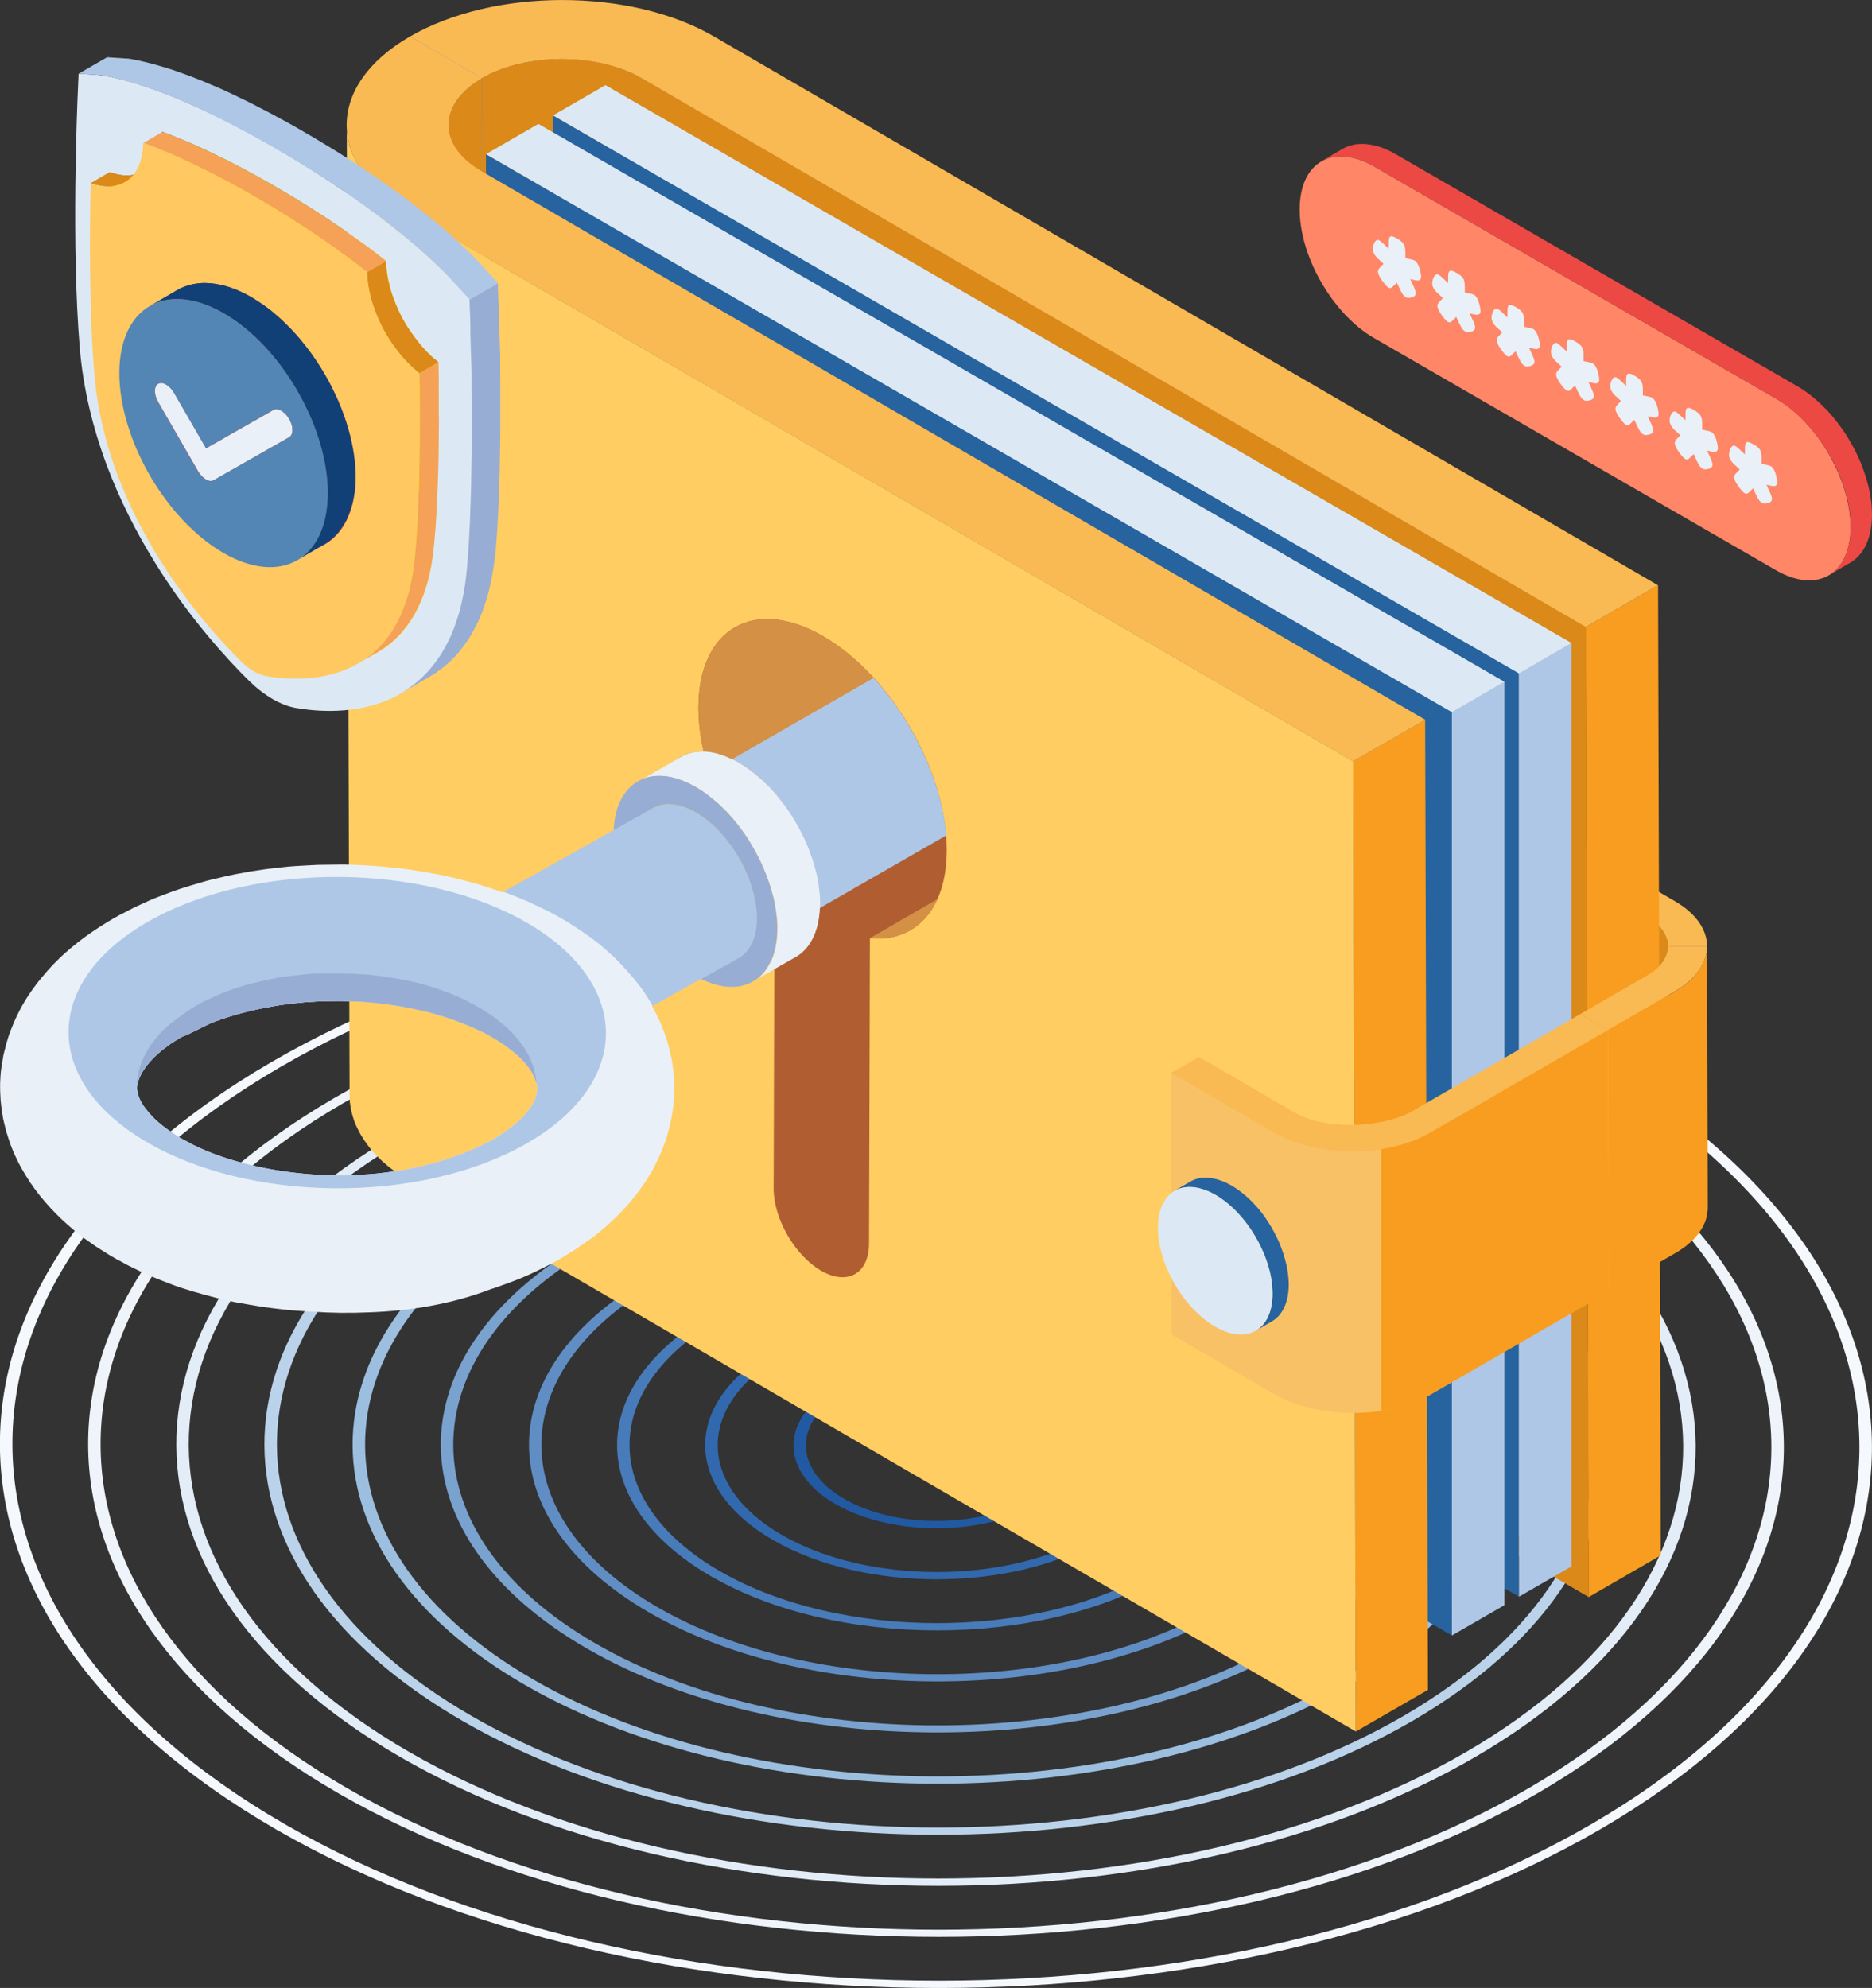 <?xml version="1.0" encoding="utf-8"?>
<svg xmlns="http://www.w3.org/2000/svg" viewBox="0 0 1884 2000">
  <rect x="0" y="0" width="1884" height="2000" fill="#333333" stroke="none"/>
  <path d="M1230.9 1286.5c160.3 92.6 161.2 243.2 1.9 335.7-159.3 92.6-419.3 92.6-579.6 0S492 1379 651.3 1286.5c159.2-92.6 419.2-92.6 579.6 0zM662 1617.1c155.4 89.7 407.5 89.7 561.9 0 154.4-89.7 153.6-235.7-1.8-325.5-155.4-89.7-407.5-89.7-561.9 0-154.5 89.8-153.6 235.8 1.8 325.5z" fill="#608EC4"/>
  <path d="M1606.2 1068.4c368.6 212.8 370.6 559.2 4.3 772-366.3 212.8-964.1 212.9-1332.8 0s-370.6-559.2-4.3-772c366.3-212.9 964.2-212.9 1332.8 0zM286.6 1835.2c363.7 210 953.7 210 1315 0s359.5-551.7-4.3-761.7-953.7-210-1315.1 0-359.3 551.7 4.4 761.7z" fill="#F5F8FC"/>
  <path d="M1293.4 1250.1c195 112.6 196.1 295.8 2.3 408.4-193.8 112.6-510.1 112.6-705.1 0s-196.1-295.8-2.3-408.4c193.7-112.6 510.1-112.6 705.1 0zm-694 403.4c190.1 109.8 498.5 109.8 687.4 0 188.9-109.8 187.9-288.4-2.2-398.2s-498.5-109.8-687.4 0c-188.9 109.8-187.9 288.4 2.2 398.2z" fill="#7AA2CF"/>
  <path d="M1356 1213.8c229.8 132.7 231 348.5 2.7 481.2s-600.9 132.7-830.7 0c-229.8-132.7-231-348.5-2.7-481.2s600.9-132.7 830.7 0zm-819.1 476c224.9 129.8 589.5 129.8 812.9 0 223.4-129.8 222.2-341.1-2.7-470.9-224.9-129.8-589.5-129.8-812.9 0-223.4 129.9-222.2 341.1 2.7 470.9z" fill="#9CBEDF"/>
  <path d="M1543.7 1104.7c333.9 192.8 335.7 506.5 3.9 699.3-331.8 192.8-873.4 192.8-1207.3 0s-335.7-506.5-3.9-699.3c331.8-192.8 873.3-192.8 1207.3 0zM349.2 1798.9c329 190 862.6 190 1189.5 0s325.1-499.1-3.9-689-862.6-190-1189.5 0c-326.9 189.9-325.2 499 3.9 689z" fill="#EEF4FA"/>
  <path d="M1168.3 1322.9c-125.6-72.5-329.3-72.5-454.1 0-124.8 72.5-124.1 190.5 1.5 263s329.3 72.5 454.1 0c124.8-72.5 124.1-190.5-1.5-263zm-443.8 257.8c-120.7-69.7-121.3-183.1-1.4-252.8 119.9-69.7 315.7-69.7 436.4 0 120.7 69.7 121.3 183.1 1.4 252.8-119.9 69.7-315.7 69.7-436.4 0z" fill="#487BB9"/>
  <path d="M1105.7 1359.2c90.9 52.5 91.4 137.8 1.1 190.3-90.3 52.5-237.7 52.5-328.6 0-90.9-52.5-91.4-137.8-1.1-190.3 90.4-52.5 237.7-52.5 328.6 0zm-318.6 185.2c86 49.6 225.4 49.6 310.8 0s85-130.4-1-180c-86-49.6-225.4-49.6-310.8 0s-85 130.4 1 180z" fill="#3269AE"/>
  <path d="M1418.5 1177.4c264.5 152.7 265.9 401.2 3.1 553.9-262.8 152.7-691.7 152.7-956.2 0s-265.9-401.2-3.1-553.9c262.8-152.7 691.8-152.7 956.2 0zm-944.2 548.8c259.6 149.9 680.6 149.9 938.5 0s256.5-393.7-3.1-543.6-680.6-149.9-938.5 0c-257.9 149.8-256.5 393.7 3.1 543.6z" fill="#BBD3EA"/>
  <path d="M1043.2 1395.6c56.2 32.4 56.4 85.2.7 117.6-55.8 32.4-146.9 32.4-203 0-56.2-32.4-56.4-85.2-.7-117.6 55.7-32.4 146.8-32.5 203 0zM849.7 1508c51.2 29.6 134.4 29.6 185.3 0 50.9-29.6 50.6-77.7-.6-107.3-51.3-29.6-134.4-29.6-185.3 0-51 29.6-50.7 77.7.6 107.3z" fill="#215AA3"/>
  <path d="M1481.1 1141.1c299.2 172.7 300.8 453.8 3.5 626.6s-782.5 172.8-1081.7 0c-299.2-172.8-300.8-453.8-3.5-626.6 297.2-172.8 782.5-172.8 1081.7 0zM411.7 1762.5c294.3 169.9 771.6 169.9 1064 0s290.8-446.4-3.5-616.3c-294.3-169.9-771.6-169.9-1064 0-292.3 169.9-290.8 446.4 3.5 616.3z" fill="#E3EDF7"/>
  <path d="M1658 922.9c13.8 8 20.7 18.5 20.7 29l.7 263.3c0-10.5-6.9-21-20.7-29l-238.8-138.8-.7-263.3L1658 922.9z" fill="#DB8918"/>
  <path d="m1658 922.9-238.8-138.8 27.9-16.1 238.8 138.8c21.4 12.5 32.1 28.8 32.1 45.1h-39.4c0-10.5-6.9-21-20.6-29z" fill="#F9B953"/>
  <path d="m1596 630.7 2.8 976.1 72.6-42-2.7-976.1z" fill="#F89D1F"/>
  <path d="M625.9 1044.5c-1.1-.4-2.2-.8-3.3-1.1-1.9-.6-3.9-1.1-5.9-1.7l-4.5-1.2c-2.1-.5-4.2-.9-6.3-1.3-1.4-.3-2.9-.6-4.3-.9-4.3-.8-8.6-1.3-13-1.8-1.3-.1-2.7-.2-4-.3-2.6-.2-5.2-.4-7.8-.5-1.6-.1-3.3-.1-4.9-.1-2.1 0-4.2-.1-6.3 0-1.7 0-3.5.1-5.2.1-1.9.1-3.9.2-5.8.3-1.8.1-3.5.3-5.2.4l-5.7.6c-1.7.2-3.4.5-5.1.7-2 .3-4.1.7-6.1 1.1-1.6.3-3.2.6-4.7 1-2.4.5-4.8 1.1-7.1 1.7-1.3.3-2.6.7-3.9 1-4.2 1.2-8.3 2.6-12.2 4.1-2 .8-3.8 1.6-5.7 2.4-1 .4-2 .8-3 1.3-2.9 1.4-5.7 2.8-8.3 4.3l-2.8-976.1c2.7-1.5 5.5-3 8.3-4.3 1-.5 2-.9 3-1.3 1.7-.7 3.3-1.5 5.1-2.2.2-.1.4-.1.6-.2 4-1.5 8-2.9 12.2-4.1.3-.1.6-.2 1-.3 1-.3 2-.5 2.9-.7 2.3-.6 4.7-1.2 7.1-1.7.6-.1 1.2-.3 1.9-.5.9-.2 1.9-.3 2.9-.5 2-.4 4-.7 6.1-1.1.8-.1 1.6-.3 2.4-.4l2.7-.3c1.9-.2 3.8-.5 5.7-.6l2.7-.3c.8-.1 1.7-.1 2.6-.1 1.9-.1 3.9-.2 5.8-.3 1 0 1.9-.1 2.9-.2h11.7c.6 0 1.2.1 1.8.1 2.6.1 5.2.3 7.8.5 1 .1 2.1.1 3.1.2.3 0 .6.1.9.1 4.4.5 8.7 1.1 13 1.8.2 0 .4.1.7.1 1.2.2 2.4.5 3.7.8 2.1.4 4.2.8 6.3 1.3l4.5 1.2c2 .5 3.9 1.1 5.9 1.7.4.1.9.2 1.3.4.7.2 1.3.5 2 .8 3 1 6 2.2 8.9 3.4 1.1.5 2.2.9 3.2 1.4 3.7 1.7 7.3 3.4 10.7 5.4l950 552.1 2.8 976.1-950-552.1c-3.4-2-7-3.7-10.7-5.4-1.1-.5-2.2-.9-3.3-1.4-3.1-1.2-6.1-2.3-9.1-3.4z" fill="#DB8918"/>
  <path d="m412.6 36.7 72.2 42c44.6-25.7 116.9-25.7 161.1 0l950 552.1 72.7-42-950-552.1c-84.1-48.9-221.3-48.9-306 0z" fill="#F9B953"/>
  <path d="M1685.4 997.6c2.4-1.4 4.7-2.9 6.9-4.4.6-.4 1.2-.9 1.8-1.3 1.2-.9 2.4-1.8 3.5-2.7 1.6-1.3 3.1-2.6 4.5-4 .8-.8 1.6-1.5 2.3-2.3 1-1.1 1.9-2.2 2.8-3.3.7-.9 1.5-1.7 2.1-2.6.7-1 1.3-2 1.9-3l1.8-3c.5-1 .9-1.9 1.4-2.9.5-1 .9-2.1 1.3-3.1s.6-2.1.9-3.1c.3-1 .6-2 .7-3 .2-1.2.3-2.4.4-3.6.1-1.2.3-2.4.3-3.5l.7 263.3v1.4c0 .7-.2 1.4-.3 2.1-.1 1.2-.2 2.4-.4 3.6-.1.3 0 .6-.1.8-.2.7-.4 1.5-.6 2.2-.3 1-.5 2.1-.9 3.1-.1.3-.1.6-.3.9-.3.7-.7 1.5-1 2.2-.4 1-.8 1.9-1.4 2.9-.1.3-.2.6-.4.8-.4.7-.9 1.4-1.4 2.1-.6 1-1.2 2-1.9 3-.2.3-.3.5-.5.8-.5.6-1.1 1.2-1.6 1.8-.9 1.1-1.8 2.2-2.8 3.3-.3.3-.5.6-.8.9-.5.5-1 .9-1.5 1.3-1.4 1.3-2.9 2.7-4.5 4-.5.4-.9.8-1.4 1.2l-2.1 1.5c-.6.4-1.2.9-1.8 1.3-2.2 1.5-4.4 3-6.9 4.4l-67.2 38.8-.7-263.3 67.2-38.6z" fill="#F89D1F"/>
  <path d="M1718 951.9c0 16.5-10.9 33.1-32.6 45.6l-67.2 38.8-27.8-16.1 67.2-38.8c14.1-8.1 21.1-18.8 21.1-29.5h39.3z" fill="#F9B953"/>
  <path d="M609.3 85.7v929l972.1 561.3V646.9z" fill="#BBB"/>
  <path d="M556.6 116.1v929l972.1 561.3v-929z" fill="#27639E"/>
  <path d="m1528.7 1606.4 52.7-30.4V646.9l-52.7 30.5z" fill="#AEC7E6"/>
  <path d="m609.3 85.7-52.7 30.4 972.1 561.3 52.7-30.5z" fill="#DCE9F5"/>
  <path d="M541.8 124.7v929l972.1 561.3V685.9z" fill="#BBB"/>
  <path d="M489.1 155.1v929l972.1 561.3v-929z" fill="#27639E"/>
  <path d="m1461.2 1645.4 52.7-30.4V685.9l-52.7 30.5z" fill="#AEC7E6"/>
  <path d="m541.8 124.7-52.7 30.4 972.1 561.3 52.7-30.5z" fill="#DCE9F5"/>
  <path d="m412.6 36.7 2.8 976 72.2 42-2.8-976.1z" fill="#BBB"/>
  <path d="m484.8 78.6 2.8 976.1c-8.4 4.9-15.2 10.3-20.5 16.1-3.5 3.9-6.3 7.9-8.4 12-1 2.1-1.9 4.1-2.6 6.2-1.4 4.2-2.1 8.4-2.1 12.7l-2.8-976.1c0-17 11.2-34 33.6-47z" fill="#DB8918"/>
  <path d="m1361.7 766 2.8 976 72.6-41.9-2.8-976.1z" fill="#F89D1F"/>
  <path d="M349 129.7c.1 1.1.1 2.2.2 3.3.1 1 .2 1.9.4 2.8.1 1.1.3 2.2.5 3.2s.4 1.9.6 2.9c.2 1.1.5 2.1.8 3.2.3 1 .5 1.9.8 2.9.3 1 .7 2.1 1 3.1.3.9.7 1.9 1.1 2.8.4 1.1.9 2.2 1.4 3.3.4.9.8 1.8 1.3 2.7.5 1.1 1.1 2.2 1.7 3.2.5.9 1 1.8 1.5 2.6.7 1.3 1.6 2.6 2.4 3.8.5.8 1 1.5 1.5 2.3 1 1.4 2 2.8 3.1 4.2.5.6.9 1.2 1.3 1.8 1.7 2.2 3.6 4.4 5.6 6.5.5.6 1.1 1.1 1.6 1.7 1.6 1.6 3.2 3.3 4.9 4.9.8.7 1.5 1.5 2.3 2.2 1 .9 2.1 1.8 3.1 2.7 1 .8 2 1.7 3 2.5 1.1.9 2.2 1.8 3.4 2.6 1.1.8 2.1 1.6 3.2 2.4 1.2.9 2.4 1.7 3.6 2.6 1.1.8 2.3 1.6 3.5 2.3 1.3.8 2.6 1.7 3.9 2.5 1.7 1 3.3 2.1 5 3.1l950 552.1 2.8 976.1-950-552.1c-.9-.5-1.8-1-2.6-1.6l-2.4-1.5c-1.3-.8-2.6-1.6-3.9-2.5-1.2-.8-2.3-1.6-3.5-2.3-1.2-.8-2.4-1.7-3.6-2.6-1.1-.8-2.2-1.6-3.2-2.4-1.1-.9-2.3-1.8-3.4-2.6-1-.8-2-1.7-3-2.5-1.1-.9-2.1-1.8-3.1-2.7-.4-.4-.9-.7-1.3-1.1l-1.1-1.1c-1.7-1.6-3.3-3.2-4.9-4.9-.5-.6-1.1-1.1-1.6-1.7-2-2.2-3.9-4.3-5.6-6.6-.1-.1-.2-.2-.2-.3-.4-.5-.7-1-1.1-1.5-1.1-1.4-2.1-2.8-3.1-4.3-.5-.8-1-1.5-1.5-2.3l-2.4-3.9c-.2-.3-.4-.7-.6-1-.3-.5-.5-1.1-.8-1.6-.6-1.1-1.1-2.2-1.7-3.3-.4-.9-.9-1.8-1.3-2.7-.5-1.1-1-2.2-1.4-3.3-.2-.5-.4-1-.6-1.4-.2-.4-.3-.9-.4-1.3-.4-1-.7-2.1-1-3.1-.3-1-.6-1.9-.8-2.9-.3-1.1-.5-2.1-.8-3.2-.1-.6-.3-1.1-.4-1.7-.1-.4-.1-.8-.2-1.2-.2-1.1-.4-2.2-.5-3.2-.1-.9-.3-1.9-.4-2.8-.1-1.1-.2-2.2-.2-3.3 0-.6-.1-1.3-.1-1.9v-1.9L349 125.6c-.1 1.5 0 2.8 0 4.1z" fill="#FFCD61"/>
  <path d="M412.6 36.7c-84.6 48.9-85 128.4-.9 177.2l950 552.1 72.6-41.9-950-552.1c-44.3-25.7-44-67.6.5-93.3l-72.2-42z" fill="#F9B953"/>
  <path d="M1282.4 1139.7c2.3 1.3 4.6 2.5 7 3.7 3.5 1.7 7.1 3.3 10.8 4.7.9.3 1.9.6 2.8 1 2.4.9 4.8 1.7 7.3 2.4 1.5.4 3.1.8 4.6 1.2 1.8.5 3.5.9 5.3 1.3 1.7.4 3.4.7 5.1 1 1.7.3 3.3.7 5 .9 1.7.3 3.5.5 5.3.7 1.7.2 3.4.5 5.1.6 1.7.2 3.4.3 5.1.4 1.9.1 3.8.3 5.7.4 1.5.1 3.1.1 4.6.1 2.3.1 4.5.1 6.8.1 1.4 0 2.8-.1 4.3-.1 2.9-.1 5.8-.3 8.6-.5 1.5-.1 3-.2 4.4-.4 1.3-.1 2.7-.3 4-.5 2-.2 4-.5 5.9-.8 1.3-.2 2.7-.4 4-.7 1.7-.3 3.4-.7 5-1 2-.4 4-.9 6-1.4l4.5-1.2c2-.6 3.9-1.2 5.8-1.8 1.4-.5 2.9-.9 4.3-1.5 1.9-.7 3.7-1.4 5.6-2.2 1.3-.6 2.7-1.1 4-1.7 1.8-.8 3.6-1.8 5.4-2.7 1.5-.8 3-1.5 4.5-2.3l179-103.3.7 263.3-179 103.3c-.6.3-1.1.6-1.7 1-.9.5-1.9.9-2.8 1.4-1.8.9-3.5 1.8-5.4 2.7-1.3.6-2.7 1.1-4 1.7-1.8.8-3.7 1.5-5.6 2.2-1.4.5-2.9 1-4.3 1.5-1.9.6-3.8 1.2-5.8 1.8l-4.5 1.2c-2 .5-4 1-6 1.4-.9.2-1.7.4-2.6.6-.8.2-1.6.3-2.4.4-1.3.2-2.7.5-4 .7-2 .3-3.9.6-5.9.8-1.3.2-2.7.3-4 .5-.6.1-1.3.2-1.9.2-.8.1-1.7.1-2.5.1-2.9.2-5.7.4-8.6.5-.8 0-1.6.1-2.4.1h-1.9c-2.3 0-4.5 0-6.8-.1h-3.2c-.5 0-.9-.1-1.4-.1-1.9-.1-3.8-.2-5.7-.4-1.3-.1-2.5-.1-3.8-.3-.4 0-.8-.1-1.3-.2-1.7-.2-3.4-.4-5.1-.7-1.3-.2-2.7-.3-4-.5-.4-.1-.8-.2-1.3-.2-1.7-.3-3.3-.6-5-.9-1.3-.3-2.6-.4-3.9-.7l-1.2-.3c-1.8-.4-3.5-.9-5.3-1.3-1.2-.3-2.5-.6-3.6-.9-.3-.1-.6-.2-1-.3-2.5-.7-4.9-1.6-7.3-2.4-.8-.3-1.7-.5-2.5-.8-.1 0-.2-.1-.3-.1-3.7-1.4-7.3-3-10.8-4.7-.3-.2-.7-.3-1-.4-2.1-1-4.1-2.1-6.1-3.3l-103.8-60.2-.7-263.3 103.9 60.3z" fill="#F9C166"/>
  <path d="m1178.6 1079.5 103.8 60.2c43.1 25 113.4 25 156.8 0l179-103.3-27.8-16.1-169.2 97.7c-33.7 18.3-89.7 17.9-117.4 1.8l-97.1-56.4-28.1 16.1z" fill="#F9B953"/>
  <path d="m1618.2 1036.4-179 103.3c-1.4.8-3 1.6-4.5 2.3-1.8.9-3.5 1.8-5.4 2.7-1.3.6-2.7 1.1-4 1.7-1.8.8-3.7 1.5-5.6 2.2-1.4.5-2.8 1-4.3 1.5-1.9.6-3.8 1.2-5.8 1.8l-4.5 1.2c-2 .5-4 1-6 1.4-1.7.4-3.3.7-5 1-1.3.2-2.6.5-3.9.7v263.4c.2 0 .5-.1.7-.1 1.3-.2 2.7-.4 4-.7.8-.1 1.6-.3 2.4-.4.9-.2 1.7-.4 2.6-.6 2-.4 4-.9 6-1.4l4.5-1.2c1.9-.6 3.9-1.2 5.8-1.8 1.4-.5 2.9-1 4.3-1.5 1.9-.7 3.7-1.4 5.6-2.2 1.3-.6 2.7-1.1 4-1.7 1.8-.8 3.6-1.7 5.4-2.7.9-.5 1.9-.9 2.8-1.4.6-.3 1.1-.6 1.7-1l179-103.3-.8-263.2z" fill="#F89D1F"/>
  <path d="M1279.8 1289.2c-.2-1.5-.5-3.1-.8-4.6-.2-1.1-.4-2.1-.6-3.2-.2-1-.5-2-.7-2.9-.3-1.4-.7-2.8-1.1-4.1-.2-.8-.5-1.6-.7-2.4-.5-1.5-1-3.1-1.6-4.6-.2-.6-.4-1.3-.7-1.9-.8-2.1-1.6-4.2-2.6-6.4-.1-.2-.2-.5-.3-.7-.8-1.9-1.7-3.8-2.6-5.6-.3-.6-.6-1.1-.9-1.7-.9-1.8-1.8-3.5-2.8-5.2-.2-.3-.4-.7-.5-1-1.2-2-2.4-4-3.6-5.9-.4-.6-.7-1.1-1.1-1.7-.9-1.4-1.9-2.8-2.9-4.1-.5-.7-1.1-1.5-1.6-2.2-.9-1.1-1.7-2.2-2.6-3.3-.7-.9-1.5-1.8-2.2-2.7-.7-.9-1.5-1.7-2.2-2.5-1.3-1.4-2.5-2.8-3.8-4.1l-1.9-1.9c-2.6-2.5-5.3-4.9-8.1-7.1-.5-.4-1-.7-1.5-1.1-2.9-2.2-5.9-4.3-9-6.1-2.5-1.4-4.9-2.6-7.3-3.6-.8-.3-1.5-.6-2.3-.9-1.4-.5-2.7-1-4.1-1.4-.9-.3-1.7-.5-2.6-.7-.8-.2-1.6-.4-2.4-.5-1-.2-2.1-.4-3.1-.5-.6-.1-1.2-.1-1.7-.2-1.3-.1-2.5-.1-3.7-.1h-.9c-1.5.1-2.9.3-4.3.5-.3.1-.7.2-1 .2-1.1.2-2.1.6-3.2.9-.3.1-.7.2-1 .3-1.3.5-2.6 1.1-3.8 1.8l16.4-9.5c.1-.1.2-.1.3-.2.9-.5 1.9-1 2.9-1.4.2-.1.4-.1.6-.2.3-.1.6-.2 1-.3.5-.2 1-.4 1.5-.5.5-.2 1.1-.3 1.7-.4.3-.1.7-.2 1-.2.2 0 .4-.1.5-.1 1.1-.2 2.3-.3 3.5-.4h1c.9 0 1.8-.1 2.7 0 .3 0 .6.1 1 .1.6 0 1.1.1 1.7.2.5.1 1.1.1 1.6.2s1 .2 1.4.3c.8.1 1.6.3 2.4.5.4.1.8.2 1.3.3.4.1.9.3 1.3.4 1.3.4 2.7.9 4.1 1.4.5.2.9.3 1.4.5.3.1.6.3.8.4 2.4 1 4.8 2.2 7.3 3.6 3.1 1.8 6.1 3.8 9 6.1.5.4 1 .7 1.5 1.1 2.8 2.2 5.5 4.6 8.1 7.1.2.2.5.4.7.6.4.4.8.9 1.2 1.3 1.3 1.3 2.6 2.7 3.9 4.1.4.4.8.9 1.2 1.3.3.4.6.8 1 1.2.8.9 1.5 1.8 2.2 2.7l1.5 1.8c.4.5.7 1 1.1 1.5.5.7 1.1 1.4 1.6 2.2.4.5.7 1 1.1 1.5.6.9 1.2 1.7 1.7 2.6.4.6.8 1.1 1.1 1.7.2.2.3.5.5.7 1 1.6 2 3.2 3 4.9.1.1.1.2.2.3.2.3.4.6.5 1 .7 1.2 1.3 2.4 2 3.6.3.6.6 1.1.8 1.7.3.6.6 1.1.9 1.7.3.5.5 1 .8 1.5.6 1.3 1.3 2.7 1.9 4.1.1.3.2.5.3.7 0 .1.1.1.1.2.7 1.7 1.5 3.4 2.1 5.2l.3.9c.2.6.5 1.3.7 1.9.3.9.6 1.7.9 2.6.2.7.4 1.4.6 2 .2.8.5 1.6.7 2.4.1.5.3 1 .5 1.5.2.9.4 1.8.7 2.7.2 1 .5 1.9.7 2.9.1.3.2.7.3 1 .2.7.2 1.4.4 2.1.3 1.5.6 3.1.8 4.6.1.4.2.9.2 1.3.1.4 0 .8.1 1.2.4 3.4.7 6.8.7 10.1-.1 18.2-6.5 31-16.8 37l-16.4 9.5c10.4-6 16.8-18.8 16.8-37 0-3.3-.3-6.7-.7-10.1.1-.9 0-1.7-.1-2.5z" fill="#27639E"/>
  <ellipse cx="1223" cy="1268.4" fill="#DCE9F5" rx="47.1" ry="81.3" transform="rotate(-30.163 1222.93 1268.293)"/>
  <path d="M828.3 640c69 39.9 124.8 136.4 124.5 215.7-.2 59.7-32.1 92.6-77.3 88.1l-.9 307.1c-.1 30.5-21.6 42.8-48.2 27.5-26.5-15.3-47.9-52.4-47.8-82.9l.9-307.1c-45.1-47.7-76.7-117.2-76.6-177 .3-79.3 56.4-111.3 125.4-71.4z" fill="#B05E31"/>
  <path d="M828.3 640c-69-39.8-125.1-7.8-125.3 71.4-.2 59.7 31.5 129.3 76.6 177l163.6-94.5C924.3 731.5 880 669.8 828.3 640zM943.4 904.6l-67.8 39.2c30.6 3 55.1-11.1 67.8-39.2z" fill="#D49044"/>
  <defs>
    <path d="m942.8 793-1.8-5.7c-.3-1-.6-1.9-1-2.8l-1.5-4.2c-.3-1-.7-1.9-1-2.8-.6-1.7-1.3-3.3-1.9-5-.4-.9-.7-1.8-1.1-2.7-.8-1.9-1.5-3.7-2.4-5.6l-1.2-2.7c-.6-1.4-1.3-2.8-1.9-4.2-.4-.9-.9-1.8-1.3-2.7-.8-1.7-1.6-3.4-2.5-5.1-.4-.8-.8-1.5-1.1-2.3l-3-5.7c-.5-.9-.9-1.7-1.4-2.5-.8-1.4-1.5-2.8-2.4-4.2-.5-.8-1-1.7-1.4-2.5-1-1.7-2-3.5-3.1-5.2-.4-.6-.7-1.1-1-1.7l-3.6-5.7c-.5-.8-1-1.5-1.5-2.3-.9-1.4-1.9-2.8-2.8-4.2-.5-.7-1-1.5-1.5-2.2-1.2-1.8-2.5-3.5-3.8-5.2-.2-.4-.5-.7-.8-1.1-1.4-1.9-2.8-3.7-4.3-5.6-.5-.7-1-1.3-1.5-2-1.1-1.4-2.2-2.7-3.3-4.1-.5-.6-1-1.3-1.6-1.9-1.5-1.7-2.9-3.4-4.4-5.1-.1-.2-.3-.4-.5-.5-1-1.1-2-2.3-3.1-3.4l-142.5 81.8c-10.2-5-19.8-7.6-28.6-7.9-9.8-.3-18.6 2.1-25.9 7.1L642.2 786c-14.3 8-23.5 24.9-24.7 48.9l-112.1 62.7c-30-10.9-55.4-16-66.4-18.3-.2 0-.5-.1-.7-.1h-.6c-3-.6-6-1.2-9-1.7-1.3-.2-2.6-.5-3.9-.7-2.1-.4-4.3-.7-6.4-1-1.5-.2-3.1-.5-4.6-.7-2.3-.3-4.6-.6-6.8-.9-1.1-.1-2.3-.3-3.5-.5-3.8-.5-7.5-.9-11.1-1.2h-.4c-28-2.8-48.1-2.7-48.4-2.7l-23.8.3c-7.1.4-16.6.8-23.7 1.3-7.1.4-16.4 1.7-23.5 2.4-2.8.3-9.5 1.2-17.4 2.5-2.2.3-4.3.6-6.2 1l-1.6.3c-7.5 1.3-15.2 2.8-21.1 4.2-7 1.6-16.3 3.7-23.2 5.8l-4.7 1.4c-4.5 1.3-8.9 2.6-13.3 4.1l-3.5 1c-1.4.5-2.9 1-4.5 1.6-3.7 1.3-7.5 2.6-11.2 4.1-.9.3-1.8.6-2.6 1-.7.3-1.4.5-2.1.8-.2.1-.4.1-.6.2-6.6 2.4-15.1 6.3-21.5 9.3-.1.1-.3.2-.5.2-1.3.6-2.5 1.2-3.7 1.8-.3.1-.6.3-.8.4-4 2-7.9 4-11.8 6.1-.7.3-1.4.7-2 1-.1 0-8.6 4.6-19.8 11.8l-.5.3c-.2.1-.4.3-.6.4-4.7 3.1-9.9 6.6-15.1 10.4-1.2.9-2.6 2-4 3.1-.4.2-.8.5-1.1.8l-1.6 1.3c-4.1 3.2-8.2 6.7-11.6 9.7-3.8 3.3-8.6 8-12.1 11.6-1.6 1.6-3.4 3.6-5.1 5.6l-1.2 1.2-1.6 2-.4.4c-2.3 2.6-4.4 5.2-6.5 7.8-.4.5-.8 1-1.1 1.4-1 1.3-2.2 2.8-3.3 4.4-1.8 2.4-3.5 4.8-5.1 7.2-.1.1-.2.2-.2.3-1.8 2.5-3.6 5.5-5.4 8.6-.4.7-.9 1.5-1.3 2.2-2.1 3.7-4.1 7.6-5.7 11-1.1 2.2-2 4.4-3 6.6-1.1 2.6-2.3 5.3-3.3 8.1-.2.5-.4.9-.5 1.3-.2.6-.5 1.2-.7 1.8-.3.7-.5 1.4-.7 2.1-.2.6-.4 1.1-.5 1.6-.5 1.6-1 3.3-1.7 5.5l-.6 2.3c-.6 2.1-1.1 4.2-1.6 6.3l-1 3.9c-.3 1.6-.5 3-.7 4.3-.4 2-.7 4-1 6-.1.7-.3 1.6-.4 2.3-.5 3.1-.8 6.9-1 10.3v.1c0 .8-.1 1.6-.1 2.4-.1 2.5-.4 9.7.3 19.3v.7l.1 1c0 .3.1.6.1.9l.2 2.2c.1 1.4.3 2.8.5 4.2v.1c.2 1.4.4 2.8.6 4.3.2 1.5.5 2.7.7 4 .1.8.3 1.7.4 2.5l.3 1.2c.2 1 .4 2.1.6 3.1 0 .2.1.5.2.7.5 2.3 1.1 4.6 1.7 6.7l.3 1 1.2 3.7c.2.6.4 1.2.5 1.7.3 1 .6 2 1 3v.2l.2.6c.4 1.1.8 2.2 1.1 3.3.5 1.4 3 8.5 8.1 18.6l.4.8 1.9 3.5c.3.5.5 1 .8 1.5l.3.5-.2-.4c.1.2.3.4.4.6 2 3.7 4.4 7.6 7.1 11.7.5.7 1 1.5 1.5 2.2.1.2.2.4.3.5.1.2.3.5.5.6 2.5 3.7 5.3 7.6 8.4 11.4v.1l.1.1s0 .1.1.1c3.2 4 7.2 8.6 11.3 13 3.2 3.4 6.4 6.7 9.3 9.5 2 1.9 4.3 4 6.6 6.1.2.2.4.4.6.5 0 0 0-.1-.1-.1 6.7 5.9 14.2 12.2 20.7 16.5l1.8 1.2c6 4.4 10.6 7.3 20 13.1 2.2 1.3 4.7 2.8 7.4 4.3 0 0 .1.1.2.1s.2.1.3.2c3.1 1.7 6.1 3.3 8.9 4.8.2.1.5.3.7.4.3.2.6.3.9.5 6.8 3.5 16 7.8 23 10.9 6.1 2.6 14.3 5.7 20.4 8.1 5.6 2.2 13.8 4.9 22.9 7.6.1 0 .2.1.3.1h.2c6.8 2 14.1 4 21.2 5.8l.7.2c.3.1.6.1.8.2 8.3 2.1 16.3 3.9 22.7 5l23.1 3.9c3.5.4 7.6 1 11.7 1.5.5.1 1.1.1 1.6.2 3.3.4 6.6.8 9.5 1.1.2 0 .4 0 .5.1h.4c8.5.9 16.5 1.4 23.4 1.8h.7c.6 0 1.3.1 1.9.1 18.7 1.3 37.8 1.6 57.1.7 42.2-1.4 84.3-8.6 123.3-23.5l3-.9c.7-.3 1.5-.5 2.2-.8 2.1-.7 4.2-1.5 6.4-2.3 1.6-.5 3.1-1.1 4.6-1.7-1 .4-2 .8-2.9 1.1 3.5-1.3 6.7-2.5 9.7-3.7l.9-.3c1.3-.5 9.2-3.5 21-9.1l.4-.2c.3-.1.6-.3 1-.5 6.1-3 13.2-6.5 21-10.8.1 0 .1-.1.2-.1s.1-.1.2-.1.1-.1.2-.1l9.5-5.8 1.5-.9c.2-.1.3-.2.5-.3.4-.2.7-.5 1.1-.7l4.1-2.5c2.5-1.7 5.2-3.6 8-5.6.7-.5 1.5-1 2.2-1.5.1-.1.3-.2.4-.3.3-.2.6-.5 1-.7 1.4-1 2.8-1.9 4.1-2.8 4.7-3.3 10.2-7.9 15-12 .3-.2.5-.5.8-.7.8-.7 1.7-1.5 2.4-2.1.5-.5 1-.9 1.5-1.4l.4-.4c.1-.1.2-.1.2-.2.4-.4.9-.8 1.3-1.2 5.4-5 10.2-9.9 14.7-14.9l.3-.3.2-.2c1-1.2 2.1-2.4 3.1-3.6l.4-.5c1.6-2 3.2-3.9 4.8-5.9l1.2-1.5c.2-.3.5-.6.7-.9l.9-1.3 1.2-1.5c.3-.5.7-1 1-1.5 1.6-2.2 3.2-4.5 4.8-6.8 1.6-2.4 3.3-5.1 5-8 1.4-2.3 2.7-4.7 4-7.1.5-1 1-2 1.5-2.9l.2-.4v-.1c1.7-3.4 3.3-6.8 4.8-10.2l.7-1.5c.1-.2.2-.5.3-.7.7-1.6 1.3-3.2 1.9-4.8 1.5-3.6 2.3-6 3.4-9.6v-.1c.2-.6.4-1.2.6-1.9v-.2c.1-.5.3-.8.4-1.3l.7-2.7.6-2.4c.4-1.3.8-2.7 1.1-4 .2-.8.3-1.6.5-2.4l.3-1.1c.2-1 .3-1.9.5-2.8.8-4 1.4-8 1.9-12l.3-2.4c.2-2.1.4-4.2.5-6.3.1-2.5.2-5.4.3-9.1 0-2.2-.1-4.6-.2-7.1 0-1-.1-2-.1-2.9l-.1-2.8c-.2-1.8-.5-3.9-.7-5.9-.2-2.4-.5-4.7-.8-6.8-.7-5.3-2.5-12.2-3.7-17.3 0-.1-3.7-15.3-12.1-31.8-1.2-2.3-2.7-5.3-4.7-8.7l49.2-27.5c20.4 10.1 38.8 10.5 52.4 2.5l-.1.1 21.7-12.4 21.4-12.2c14.2-8.1 23.3-25.2 24.3-49.3l127.3-73.1c-1.4-15.3-4.7-31.4-9.6-47.4zm-403.4 310.2c-1 3-2.5 6.4-4.9 10.1v.1c-.4.6-.9 1.3-1.4 1.9-1.4 1.9-3.1 4-4.6 5.8-.3.4-.7.8-1 1.1l-3.1 3.2-1.5 1.5c-1.7 1.5-3.8 3.3-5.7 5-4.2 3.4-9.1 7-14.8 10.6-1 .6-2 1.3-3.1 1.9-1.7 1-3.3 2-5.1 3.1-25.1 13.1-51.6 22-78.1 27.6-3.9.8-7.8 1.6-11.7 2.2-1.3.2-2.7.4-4 .6l-1.9.3c-5.3.8-10.7 1.5-16.1 2.1-1.1.1-2.3.2-3.4.4-5.4.5-10.9.9-16.5 1.2l-5.6.3c-6.2.2-12.5.4-18.8.3-2.7 0-5.4-.1-8.1-.2l-3.3-.1c-38.9-1.5-75-8.8-104.1-18.8-.4-.1-.9-.3-1.3-.5-.1 0-.3-.1-.4-.2-2.6-1-5.2-1.9-7.8-2.9-3.5-1.3-6.7-2.7-9.9-4.1l-8.1-3.7c-1-.5-1.9-1-2.8-1.5-3.6-2-7.9-4.2-11.2-6.1l-6.2-3.9c-8.3-5.5-14.8-10.8-19.9-15.7l-1.2-1.3c-1.2-1.3-2.5-2.7-3.7-4-1.7-2-3.6-4.4-5-6.3-.1-.1-.1-.2-.2-.3l-.8-1.2c-.2-.4-.5-.8-.7-1.1-.1-.2-.2-.4-.4-.6-.5-.9-1-1.7-1.4-2.6 0 0 0-.1-.1-.1-2.1-4.3-3.1-8.2-3.4-11.5 0-.5-.1-1.1-.1-1.5 1-11.1 8.6-23.3 22.1-35 1.1-1 2.2-1.9 3.3-2.8l1.5-1.2 6.9-5.1c1-.6 2-1.3 3-1.9 2.1-1.4 4.5-2.8 6.7-4.2.5-.3.9-.5 1.4-.8 10.6-3.9 20.3-9.9 30.7-14.4 21.1-8.1 46.4-14.7 75.6-18.7l15.2-1.6c1-.1 2-.2 2.9-.3l4.8-.3c6.3-.4 10.6-.6 13.8-.7 5.2-.1 11.6-.2 16.6-.2l17.5.5h.6c.5 0 1.2.1 1.8.1 1 0 2 .1 3.1.2 3.2.2 6.3.5 9.4.8 17.6 1.7 34.8 4.6 51.1 8.4l5.1 1.2c2.1.5 4.1 1.1 6.2 1.7 17.6 5 34.2 11.4 49.9 19.1 2.3 1.2 4.8 2.6 7.1 3.9 1 .6 2 1.1 3 1.7.2.1.5.3.7.4l6 3.8c1.8 1.2 3.4 2.4 5.1 3.5 2.3 1.7 4.8 3.6 7.1 5.4 3.6 2.9 6.7 5.7 9.3 8.4l1.5 1.6c.5.6 1 1.2 1.5 1.7 1.6 1.9 3.4 4.2 4.9 6.3 4.4 6.5 6.5 12.2 7.1 17 .1.7.2 1.5.2 2.2v.2c0 2.4-.4 5-1.3 8z" id="a"/>
  </defs>
  <clipPath id="b">
    <use href="#a" overflow="visible"/>
  </clipPath>
  <g clip-path="url(#b)">
    <ellipse cx="1079.8" cy="667.1" fill="#C8B482" rx="50.4" ry="87" transform="rotate(-29.837 1079.857 667.192)"/>
    <path d="M784.2 937.1c11.3-6.5 18.2-20.4 18.2-40.2 0-2.4-.1-4.8-.3-7.2l-.3-2.4c-.2-1.6-.3-3.2-.6-4.7-.5-3.2-1.2-6.4-1.9-9.7-.2-1-.5-2-.8-3-.5-1.8-1-3.6-1.6-5.3-.4-1.2-.8-2.3-1.2-3.5-.5-1.5-1-2.9-1.6-4.4-.5-1.2-.9-2.5-1.5-3.7-.6-1.4-1.2-2.7-1.7-4-.6-1.2-1.1-2.5-1.7-3.7-.6-1.3-1.3-2.6-2-4-.6-1.2-1.2-2.3-1.9-3.5-.8-1.4-1.6-2.7-2.4-4.1-.7-1.1-1.3-2.2-2-3.2-1.1-1.7-2.2-3.3-3.3-4.9-.6-.9-1.2-1.7-1.8-2.6-2-2.7-4-5.3-6.2-7.9-.7-.9-1.5-1.7-2.2-2.5-1.1-1.2-2.2-2.5-3.3-3.6-.8-.9-1.7-1.7-2.5-2.5-1.1-1.1-2.2-2.2-3.4-3.2-.7-.6-1.3-1.2-2-1.7-.6-.5-1.3-1.1-1.9-1.6-1.3-1-2.5-2-3.8-3-.7-.5-1.4-1.1-2.2-1.6-2.5-1.8-5.1-3.5-7.7-5-1.2-.7-2.3-1.2-3.5-1.8-1.1-.6-2.3-1.2-3.4-1.7-1-.4-1.9-.8-2.9-1.1-1.1-.4-2.2-.9-3.2-1.2-.6-.2-1.3-.4-1.9-.5-1.8-.5-3.5-.9-5.3-1.2-.7-.1-1.5-.3-2.2-.4-1.2-.1-2.5-.2-3.7-.2-.7 0-1.5-.1-2.2-.1-1 0-2 .1-3 .3-.8.1-1.5.1-2.3.3-.9.2-1.8.4-2.6.7-.8.2-1.5.4-2.2.6-.9.3-1.7.7-2.5 1.1-.8.3-1.6.7-2.3 1.1l338.9-194.5c.2-.1.4-.3.7-.4.5-.3 1.1-.5 1.6-.7.8-.4 1.7-.8 2.5-1.1.1-.1.3-.1.4-.2.6-.2 1.2-.3 1.8-.4.9-.2 1.7-.5 2.6-.7.2 0 .4-.1.6-.1.6-.1 1.2-.1 1.7-.2 1-.1 2-.2 3-.2.2 0 .5-.1.7-.1.5 0 1 .1 1.5.1 1.2 0 2.4.1 3.7.3.3 0 .7 0 1.1.1.4 0 .8.2 1.2.2 1.7.3 3.5.7 5.3 1.2.4.1.8.2 1.3.3.2.1.4.2.7.2 1.1.4 2.2.8 3.2 1.2 1 .4 1.9.7 2.9 1.1 1.1.5 2.3 1.1 3.4 1.7.8.4 1.6.7 2.4 1.2l1.1.6c2.6 1.5 5.2 3.2 7.7 5 .7.5 1.4 1.1 2.1 1.6 1.3 1 2.5 2 3.8 3 .6.5 1.3 1.1 1.9 1.6.4.4.9.7 1.3 1.1l.7.7c1.1 1.1 2.2 2.2 3.4 3.3.8.8 1.7 1.6 2.5 2.5 1.1 1.2 2.2 2.4 3.3 3.7.6.7 1.3 1.4 1.9 2.1.1.1.2.3.3.4 2.1 2.5 4.2 5.2 6.1 7.9.2.2.3.4.5.6.5.6.9 1.3 1.3 2 1.1 1.6 2.2 3.2 3.3 4.9.3.4.5.8.8 1.2.4.7.8 1.4 1.2 2 .8 1.3 1.6 2.7 2.4 4.1l.9 1.5c.4.7.7 1.3 1 2 .7 1.3 1.4 2.6 2 3.9.3.6.6 1.1.9 1.7.3.6.5 1.3.8 1.9.6 1.3 1.2 2.7 1.8 4 .3.6.6 1.2.8 1.9.2.6.4 1.2.6 1.7.6 1.5 1.1 2.9 1.6 4.4.2.7.5 1.4.8 2.1.1.5.3.9.4 1.4.6 1.8 1.1 3.6 1.6 5.3.2.7.5 1.5.7 2.2.1.3.1.5.1.8.8 3.2 1.5 6.5 1.9 9.7 0 .2.1.3.1.5.2 1.4.3 2.8.5 4.2l.3 2.4c.2 2.4.3 4.8.3 7.2 0 19.8-7 33.7-18.2 40.2L784.2 937.1z" fill="#AEC7E6"/>
    <ellipse cx="740.9" cy="861.6" fill="#C8B482" rx="50.4" ry="87" transform="rotate(-29.837 740.961 861.662)"/>
    <path d="M660.5 814.9c0-52.6 36.8-74.2 82.2-48.1 45.4 26 82.2 89.8 82.2 142.4 0 52.6-36.8 74.1-82.2 48.1-45.4-26.1-82.2-89.8-82.2-142.4z" fill="#C8B482"/>
    <path d="M645 784.5c1.1-.5 2.2-1.1 3.4-1.5 1-.3 2-.6 2.9-.8 1.2-.3 2.3-.7 3.5-.9 1-.2 2-.3 3.1-.4 1.3-.2 2.6-.3 4-.3 1.9-.1 3.8 0 5.7.1.3 0 .6.1 1 .1 2 .2 4 .5 6 .9.4.1.8.1 1.2.2 2.2.5 4.4 1.1 6.6 1.8 1.4.5 2.9 1.1 4.4 1.6 1.3.5 2.5 1 3.8 1.5 1.5.7 3 1.5 4.5 2.2 1.6.8 3.1 1.5 4.7 2.4 3.5 2 6.9 4.3 10.3 6.7 1 .7 1.9 1.4 2.9 2.2 2.6 2 5.1 4 7.6 6.2.9.8 1.8 1.5 2.7 2.3 1.5 1.4 3 2.9 4.5 4.3 1.1 1.1 2.3 2.2 3.4 3.3 1.5 1.6 2.9 3.2 4.4 4.9 1 1.1 2 2.2 3 3.4 2.8 3.4 5.6 6.9 8.2 10.5.8 1.1 1.6 2.3 2.4 3.4 1.5 2.2 3 4.3 4.4 6.6.9 1.4 1.8 2.9 2.6 4.3 1.1 1.8 2.2 3.7 3.2 5.5.9 1.5 1.7 3.1 2.5 4.7.9 1.7 1.8 3.5 2.7 5.3.8 1.6 1.6 3.2 2.3 4.9.8 1.8 1.6 3.6 2.3 5.4.7 1.6 1.3 3.2 2 4.9.8 2 1.5 3.9 2.2 5.9.5 1.5 1.1 3.1 1.6 4.7.8 2.4 1.4 4.8 2.1 7.1.4 1.3.7 2.7 1.1 4 1.1 4.3 1.9 8.6 2.6 12.9.3 2.1.6 4.2.8 6.3.1 1.1.3 2.2.4 3.3.3 3.2.4 6.4.4 9.6 0 26.4-9.3 45-24.4 53.7l43-24.7c15-8.6 24.4-27.2 24.4-53.7 0-3.2-.1-6.4-.4-9.6-.1-1.1-.3-2.2-.4-3.3l-.6-5.7c0-.2-.1-.4-.1-.7-.7-4.3-1.5-8.6-2.6-12.9-.1-.3-.1-.7-.2-1-.2-1-.6-2-.9-2.9-.6-2.4-1.3-4.8-2.1-7.1-.2-.6-.3-1.3-.6-1.9-.3-.9-.7-1.8-1-2.8-.7-2-1.4-3.9-2.1-5.9l-.9-2.4c-.3-.8-.7-1.7-1.1-2.5-.8-1.8-1.5-3.6-2.3-5.3-.4-.8-.7-1.7-1.1-2.6-.4-.8-.8-1.5-1.2-2.3-.9-1.8-1.8-3.5-2.7-5.3-.5-.9-.9-1.8-1.3-2.6-.4-.7-.8-1.4-1.2-2-1-1.9-2.1-3.7-3.2-5.5-.5-.9-1-1.8-1.6-2.7-.3-.5-.7-1-1-1.6-1.4-2.2-2.9-4.4-4.4-6.5-.6-.9-1.2-1.8-1.8-2.6-.2-.3-.4-.5-.6-.8-2.6-3.6-5.4-7.1-8.2-10.5-.1-.2-.3-.4-.4-.5-.8-1-1.7-1.9-2.6-2.9-1.5-1.6-2.9-3.3-4.4-4.9-1.1-1.2-2.2-2.2-3.4-3.3-1.5-1.5-3-2.9-4.5-4.3-.3-.3-.6-.6-1-.9-.6-.5-1.1-.9-1.7-1.4-2.5-2.2-5-4.2-7.6-6.2-1-.7-1.9-1.5-2.9-2.2-3.4-2.4-6.8-4.7-10.3-6.7-.5-.3-1-.5-1.4-.8-1.1-.6-2.1-1-3.2-1.6-1.5-.8-3-1.6-4.5-2.2-1.3-.6-2.6-1-3.8-1.5-1.5-.6-2.9-1.2-4.4-1.6l-.9-.3c-1.9-.6-3.8-1.1-5.7-1.5-.4-.1-.8-.1-1.2-.2-1.1-.2-2.3-.5-3.4-.6-.9-.1-1.7-.2-2.6-.3-.3 0-.6-.1-1-.1-1.6-.1-3.2-.2-4.8-.2-.3 0-.6.1-1 .1-1.4 0-2.7.2-4 .3-.8.1-1.6.1-2.3.2-.3 0-.5.1-.7.2-1.2.2-2.4.6-3.5.9-.8.2-1.6.3-2.4.6l-.6.3c-1.2.4-2.3 1-3.4 1.5-.7.3-1.5.6-2.2 1-.3.2-.6.3-.9.5l-43 24.7c.8-1 1.9-1.4 2.9-1.9z" fill="#E9F0F7"/>
    <path d="M617.5 839.7c0-52.6 36.8-74.2 82.2-48.1 45.4 26 82.2 89.8 82.2 142.4 0 52.6-36.8 74.1-82.2 48.1-45.4-26.1-82.2-89.8-82.2-142.4z" fill="#98ADD4"/>
    <ellipse cx="700.2" cy="888.2" fill="#C8B482" rx="50.4" ry="87" transform="rotate(-29.837 700.247 888.298)"/>
    <path d="M570.2 1060.6c11.3-6.5 18.2-20.4 18.2-40.2 0-2.4-.1-4.8-.3-7.2l-.3-2.4c-.2-1.6-.3-3.2-.6-4.7-.5-3.2-1.2-6.4-1.9-9.7-.2-1-.5-2-.8-3-.5-1.8-1-3.6-1.6-5.3-.4-1.2-.8-2.3-1.2-3.5-.5-1.5-1-2.9-1.6-4.4l-1.5-3.6c-.6-1.4-1.2-2.7-1.7-4-.6-1.2-1.1-2.5-1.7-3.7-.7-1.3-1.3-2.6-2-3.9-.6-1.2-1.2-2.3-1.9-3.5-.8-1.4-1.6-2.7-2.4-4.1-.7-1.1-1.3-2.2-2-3.2-1.1-1.7-2.2-3.3-3.3-4.9-.6-.8-1.2-1.7-1.8-2.5-2-2.7-4-5.3-6.2-7.9-.7-.9-1.5-1.7-2.2-2.5-1.1-1.2-2.1-2.5-3.3-3.6-.8-.9-1.7-1.7-2.5-2.5-1.1-1.1-2.2-2.2-3.3-3.2-.7-.6-1.3-1.2-2-1.7l-2.4-2.1c-1.1-.9-2.1-1.7-3.2-2.5-.7-.5-1.4-1.1-2.2-1.6-2.5-1.8-5.1-3.5-7.7-5-1.2-.7-2.3-1.2-3.5-1.8-1.1-.6-2.3-1.2-3.4-1.7-1-.4-1.9-.8-2.9-1.1-1.1-.4-2.2-.9-3.2-1.2-.7-.2-1.3-.3-2-.5-1.8-.5-3.5-.9-5.3-1.2-.7-.1-1.5-.3-2.2-.4-1.2-.1-2.5-.2-3.7-.2-.7 0-1.5-.1-2.2-.1-1 0-2 .1-3 .3-.8.1-1.5.1-2.3.3-.9.2-1.8.4-2.6.7-.8.2-1.5.4-2.2.6-.9.3-1.7.7-2.5 1.1-.8.3-1.6.7-2.3 1.1l173.3-96.9c.2-.1.4-.3.7-.4.5-.3 1.1-.5 1.7-.7.8-.4 1.7-.8 2.5-1.1.2 0 .3-.1.4-.2.6-.2 1.2-.3 1.8-.4.9-.2 1.7-.5 2.6-.7.2-.1.4-.1.5-.2.5-.1 1.2-.1 1.7-.1l3-.3c.2 0 .5-.1.7-.1.5 0 1 .1 1.5.1 1.2 0 2.4.1 3.6.2.4.1.7 0 1.1.1.4.1.8.2 1.1.3 1.7.3 3.5.7 5.3 1.2.4.1.8.1 1.3.3.2.1.4.2.7.2 1.1.4 2.2.8 3.2 1.2 1 .4 1.9.7 2.9 1.1 1.1.5 2.2 1.1 3.4 1.7.8.4 1.6.7 2.4 1.2l1.1.6c2.6 1.5 5.2 3.2 7.7 5 .7.5 1.4 1.1 2.2 1.6.5.3.9.7 1.4 1.1 1.5 1.1 2.9 2.3 4.3 3.5.4.4.8.7 1.3 1l.7.7c1.1 1.1 2.3 2.2 3.4 3.3.8.8 1.7 1.6 2.5 2.5 1.1 1.2 2.2 2.4 3.3 3.7.6.7 1.3 1.4 1.9 2.1.1.1.2.2.3.4 2.1 2.5 4.2 5.2 6.1 7.9.1.2.3.4.5.6.5.6.9 1.3 1.3 2 1.1 1.6 2.2 3.2 3.3 4.9.2.4.5.8.8 1.2l1.2 2.1c.8 1.4 1.6 2.7 2.4 4.1l.9 1.5c.3.6.6 1.3 1 2 .7 1.3 1.4 2.6 2 3.9.3.6.6 1.1.9 1.7.3.6.6 1.3.8 1.9.6 1.3 1.2 2.7 1.8 4 .3.6.6 1.3.8 1.9.2.6.4 1.2.6 1.7.6 1.5 1.1 2.9 1.6 4.4.2.7.5 1.4.8 2.1.2.5.3.9.4 1.4.6 1.8 1.1 3.6 1.6 5.4.2.7.4 1.5.6 2.2.1.3.1.5.2.8.8 3.2 1.4 6.5 1.9 9.6 0 .2.1.3.1.5.2 1.4.3 2.8.5 4.2l.3 2.4c.2 2.4.3 4.8.3 7.2 0 19.8-7 33.7-18.2 40.2l-173.3 96.7z" fill="#AEC7E6"/>
    <ellipse cx="526.9" cy="985.1" fill="#C8B482" rx="50.4" ry="87" transform="rotate(-29.837 526.997 985.2)"/>
    <path d="m100.7 932.1-.5.3c-.2.1-.4.3-.6.4-4.7 3.1-9.9 6.6-15.1 10.4-1.3.9-2.6 2-4 3-.3.3-.7.5-1.1.8l-1.6 1.3c-4.1 3.2-8.2 6.7-11.6 9.7-3.8 3.3-8.6 8-12.1 11.6-1.6 1.7-3.4 3.6-5.2 5.6l-1.2 1.2-1.6 2c-.1.1-.2.3-.4.4-2.3 2.6-4.4 5.2-6.5 7.8-.4.4-.8.9-1.1 1.4-1.1 1.3-2.2 2.8-3.3 4.4-1.8 2.4-3.5 4.8-5.1 7.3-.1.1-.2.2-.2.3-1.8 2.5-3.6 5.5-5.4 8.5-.4.7-.9 1.5-1.3 2.2-2.1 3.7-4.1 7.5-5.7 11-1.1 2.2-2 4.4-3 6.7-1.1 2.6-2.2 5.3-3.3 8.1-.2.4-.4.9-.5 1.3-.2.6-.5 1.2-.7 1.8-.3.7-.5 1.4-.7 2.1-.2.6-.4 1.1-.5 1.6-.5 1.6-1 3.3-1.7 5.5l-.6 2.3c-.6 2.1-1.1 4.2-1.6 6.3l-1 3.9c-.3 1.6-.5 3-.7 4.3-.4 2-.7 4-1 6-.1.8-.3 1.6-.4 2.3-.5 3-.8 6.9-1 10.3v.1c0 .8-.1 1.6-.1 2.3-.2 2.5-.4 9.7.3 19.3v.7l.1 1c0 .3.1.6.1.9l.3 3-.1-.9c.1 1.4.3 2.8.5 4.2v.1c.2 1.4.4 2.8.6 4.3.2 1.4.5 2.7.7 4 .1.8.3 1.7.4 2.5l.3 1.2c.2 1 .4 2.1.7 3.1.1.2.1.4.2.7.5 2.3 1.1 4.6 1.7 6.7l.2 1 1.2 3.7c.2.6.3 1.2.5 1.7.3 1 .6 2 1 3 0 .1 0 .1.1.2l.2.6c0-.1 0-.1-.1-.2.4 1.2.8 2.4 1.2 3.5.5 1.4 3 8.5 8.1 18.6l.4.8 1.9 3.5c.3.5.5 1 .8 1.5l.3.5-.2-.4c.1.2.3.4.4.7 2.1 3.7 4.4 7.6 7.1 11.7.5.7.9 1.5 1.4 2.2.1.2.2.4.4.6.1.2.3.4.5.6 2.5 3.7 5.3 7.6 8.4 11.4v.1s0 .1.1.1v-.1c0 .1.1.1.1.2 3.2 4 7.2 8.6 11.3 13l.1.1c3.2 3.4 6.4 6.7 9.3 9.5 2 1.9 4.3 4 6.6 6.1.4.3.8.7 1.1 1l-.6-.6c6.7 5.9 14.2 12.1 20.7 16.5l1.8 1.2c6 4.4 10.6 7.3 20 13.1 2.2 1.3 4.8 2.8 7.4 4.3.1 0 .1.1.2.1s.2.1.3.1c3 1.7 6.1 3.3 8.9 4.8.2.1.5.3.7.4-.1-.1-.2-.1-.3-.2.4.2.8.4 1.2.7 6.8 3.5 16 7.8 23 10.9 6.1 2.6 14.3 5.7 20.5 8.1 5.6 2.2 13.8 4.9 22.9 7.6.1 0 .2.1.3.1h.2c6.8 2 14.1 4 21.2 5.8l.7.2c.3.1.6.1.8.2 8.3 2.1 16.3 3.9 22.7 5l23.1 3.9c3.5.4 7.6 1 11.7 1.5.6.1 1.1.1 1.6.2 3.3.4 6.6.8 9.5 1.1.2 0 .4 0 .6.1h.4c8.5.8 16.5 1.4 23.4 1.8h.7c.6 0 1.3.1 1.9.1 18.7 1.3 37.8 1.6 57.1.7 42.2-1.4 84.3-8.5 123.3-23.5l3-.9c.7-.2 1.5-.5 2.2-.8 2.1-.7 4.2-1.5 6.4-2.3 1.6-.6 3.1-1.1 4.7-1.7-1.3.5-2.6 1-3.8 1.5 3.8-1.4 7.3-2.7 10.7-4.1l.9-.3c1.3-.5 9.2-3.5 21-9.1l.4-.2c.3-.1.6-.3.9-.5 6.2-3 13.4-6.6 21.3-11-.2.1-.4.2-.6.4.2-.1.5-.3.7-.4.1 0 .1-.1.2-.1l-.1.1c3.8-2.3 8.5-5.1 12.8-7.7l4.1-2.5c2.4-1.7 5.2-3.6 8-5.6.7-.5 1.5-1 2.2-1.5.1-.1.3-.2.4-.3.3-.2.6-.4 1-.7 1.4-.9 2.8-1.9 4.1-2.8 4.7-3.3 10.2-7.9 15-12 .3-.2.6-.5.8-.7.8-.7 1.7-1.4 2.4-2.1.5-.5 1-.9 1.5-1.4l.4-.4.2-.2c.4-.4.9-.8 1.3-1.2 5.4-5 10.2-9.9 14.7-14.9l.3-.3.2-.2c1.1-1.3 2.2-2.5 3.3-3.8-.1.1-.2.3-.3.4l.5-.7c1.6-1.9 3.2-3.9 4.8-5.9l1.2-1.5.6-.9c.3-.4.6-.8.9-1.3l1.2-1.5c.3-.5.7-1 1-1.5 1.6-2.2 3.2-4.5 4.8-6.8 1.6-2.4 3.3-5.1 5-8 1.4-2.3 2.7-4.7 4-7.1.6-1.1 1.1-2.1 1.7-3.2 0 0 0-.1.1-.1l-.2.4c.1-.2.2-.3.2-.5 1.7-3.4 3.3-6.8 4.8-10.2l.7-1.5c.1-.2.2-.5.3-.7.7-1.6 1.3-3.2 1.9-4.8 1.5-3.6 2.3-6 3.4-9.6v-.1c.2-.6.4-1.2.6-1.9v-.2c.1-.4.2-.8.4-1.3l.7-2.7.6-2.4c.3-1.3.8-2.7 1.1-4 .2-.8.3-1.6.5-2.4l.3-1.1c.2-1 .3-1.9.5-2.8.8-4 1.4-8 1.8-12l.3-2.4c.2-2.1.4-4.2.5-6.3.1-2.6.2-5.4.3-9.1 0-2.2-.1-4.6-.2-7.1 0-1-.1-2-.1-2.9l-.1-2.8c-.2-1.8-.4-3.8-.7-5.9-.2-2.4-.5-4.7-.8-6.8-.7-5.3-2.5-12.1-3.7-17.3 0-.1-3.8-15.2-12.1-31.8-3.5-7-10.8-20.4-20.5-32.5-5.6-7-13.7-15.9-20-22.4-3.7-3.8-9.1-8.3-13-11.9-4.1-3.7-9.8-8.1-14.3-11.3-1-.7-2.1-1.5-3.1-2.2-5.8-4.2-11.3-7.8-21.3-14-5.1-3.2-11.3-6.5-17.5-9.7l-.8-.4c-.4-.2-.8-.4-1.3-.6-6.2-3.1-12.4-6.1-17.8-8.5-1.1-.5-2.2-1-3.3-1.4-.2-.1-.4-.2-.7-.3l-.3-.1c-39-16.9-74.3-24.1-87.9-26.8-.2 0-.5-.1-.7-.1-.1 0-.2 0-.3-.1h-.3c-3-.6-6-1.2-9-1.7-1.3-.2-2.6-.4-3.9-.7-2.1-.4-4.3-.7-6.4-1-1.5-.2-3.1-.5-4.6-.7-2.3-.3-4.6-.6-6.8-.9-1.2-.1-2.3-.3-3.4-.5-3.8-.5-7.5-.9-11.1-1.2h-.4c-28-2.8-48.1-2.7-48.4-2.7l-23.8.3c-7.1.4-16.6.8-23.7 1.3-7.1.4-16.5 1.7-23.5 2.4-2.8.3-9.5 1.2-17.4 2.5-2.2.3-4.3.7-6.2 1l-1.7.3c-7.5 1.3-15.1 2.8-21.1 4.2-7 1.6-16.3 3.7-23.2 5.8l-4.7 1.4c-4.5 1.3-8.9 2.6-13.3 4.1l-3.5 1.1c-1.4.5-2.9 1.1-4.4 1.6-3.7 1.3-7.5 2.6-11.2 4-.9.3-1.7.6-2.6 1-.7.3-1.4.5-2.1.8-.2.1-.4.1-.6.2-6.6 2.4-15.1 6.3-21.5 9.3-.2.1-.4.2-.5.3-1.3.6-2.5 1.2-3.7 1.8-.3.1-.6.3-.8.4-4 2-7.9 4-11.8 6.1-.7.3-1.4.7-2 1-.7.4-9.2 4.9-20.4 12.1zm415.4 214.1c2.3.7 4.6 1.5 7 2.7-2.4-1.2-4.7-2-7-2.7zm18.4-32.9c-.5.7-.9 1.4-1.4 2-1.4 1.9-3.1 4-4.6 5.8-.3.4-.7.7-1 1.1l-3.1 3.2c-.5.5-1 1-1.6 1.5-1.7 1.6-3.8 3.3-5.7 5-4.2 3.4-9.1 7-14.8 10.6-1 .6-2.1 1.3-3.1 1.9-1.7 1-3.3 2-5.1 3.1 3.3-1.8 7-2.9 11.1-3-4.1.1-7.8 1.2-11.1 3-25.1 13.1-51.6 22-78.1 27.6-3.9.8-7.8 1.6-11.7 2.2-1.3.2-2.7.4-4 .6l-1.9.3c-5.3.8-10.7 1.5-16.1 2.1-1.1.1-2.3.2-3.4.4-5.5.5-11 .9-16.5 1.2l-5.7.3c-6.2.3-12.5.4-18.8.3-2.7 0-5.4-.1-8.1-.2l-3.3-.1c-38.9-1.5-75-8.8-104.1-18.8-.4-.2-.9-.3-1.3-.5-.1 0-.3-.1-.4-.1-2.7-1-5.3-1.9-7.8-2.9-3.4-1.3-6.7-2.7-9.9-4.1l-8-3.7c-1-.5-1.9-1-2.8-1.5-3.7-2-7.9-4.2-11.2-6.1l-6.2-3.9c-8.3-5.5-14.8-10.8-19.9-15.7l-1.2-1.3c-1.2-1.3-2.5-2.7-3.7-4-1.7-2.1-3.6-4.4-5-6.3-.1-.1-.1-.2-.2-.3l-.8-1.2c-.2-.4-.5-.8-.7-1.2-.1-.2-.3-.4-.4-.6-.5-.9-1-1.8-1.4-2.6 0-.1 0-.1-.1-.1-2.1-4.3-3.1-8.2-3.4-11.5 0-.5-.1-1.1-.1-1.5 1-11.1 8.6-23.3 22.1-35 1.1-1 2.2-1.9 3.3-2.8l1.5-1.2 6.9-5.1c.9-.6 2-1.3 2.9-1.9 2.2-1.4 4.5-2.8 6.7-4.2.5-.3.9-.5 1.4-.8 10.6-3.9 20.3-9.9 30.7-14.4 21.1-8.1 46.4-14.7 75.6-18.7l15.2-1.6c1-.1 2-.2 2.9-.3l4.9-.3c6.3-.4 10.5-.6 13.8-.7 5.2-.1 11.6-.2 16.6-.2l17.5.6h.6c.6 0 1.2.1 1.8.1 1 .1 2 .2 3.1.2 3.2.2 6.3.5 9.5.7 17.5 1.7 34.8 4.6 51.1 8.4l5.1 1.2c2.1.5 4.2 1.1 6.2 1.7 17.6 5 34.2 11.3 49.9 19.1 2.3 1.2 4.8 2.6 7.1 3.9 1 .6 2 1.1 3 1.7.2.1.5.3.7.4l6 3.8c1.8 1.2 3.4 2.3 5.1 3.5 2.3 1.7 4.8 3.6 7.1 5.4 3.6 2.9 6.7 5.7 9.3 8.4l1.5 1.6c.5.6 1 1.2 1.5 1.7 1.6 2 3.4 4.2 4.9 6.3 4.5 6.5 6.5 12.2 7.1 17 .1.8.2 1.6.2 2.4-.1 4.5-1.4 10.6-6.2 18.1z" fill="#E9F0F7"/>
    <path d="M68.2 1232.7zM574.3 1260l-12.6 7.6c4.5-2.6 8.6-5.1 12.6-7.6zM9.7 1149.8l-.6-2 .3.9.3 1.1z" fill="#FFF"/>
    <path d="M69 1038.1c-.1 39.4 25.3 79 76.5 109.6 104.1 62.2 275.3 64 382.4 3.9 54.4-30.5 81.8-71.2 81.9-111.9.1-39.4-25.3-79-76.5-109.6-104.1-62.2-275.3-64-382.4-3.9-54.4 30.5-81.8 71.1-81.9 111.9zm70.1 43.2c.1-.7.3-1.5.5-2.2-.2.8-.3 1.5-.5 2.2zm-.9 6.6c.1-.7.2-1.3.3-2-.2.7-.3 1.3-.3 2zm5.6-21.6zm-2.4 6.3c-.2.6-.4 1.3-.6 1.9.2-.6.4-1.2.6-1.9zm381.7 76.3c-2.4-1.1-4.7-2-7-2.7 2.3.7 4.6 1.5 7 2.7zm11.4-35.6c-.5.7-.9 1.4-1.4 2-1.4 1.9-3.1 4-4.6 5.8-.3.4-.7.7-1 1.1l-3.1 3.2c-.5.5-1 1-1.6 1.5-1.7 1.6-3.8 3.3-5.7 5-4.2 3.4-9.1 7-14.8 10.6-1 .6-2.1 1.3-3.1 1.9-1.7 1-3.3 2-5.1 3.1 3.3-1.8 7-2.9 11.1-3-4.1.1-7.8 1.2-11.1 3-25.1 13.1-51.6 22-78.1 27.6-3.9.8-7.8 1.6-11.7 2.2-1.3.2-2.7.4-4 .6l-1.9.3c-5.3.8-10.7 1.5-16.1 2.1-1.1.1-2.3.2-3.4.4-5.5.5-11 .9-16.5 1.2l-5.7.3c-6.2.3-12.5.4-18.8.3-2.7 0-5.4-.1-8.1-.2l-3.3-.1c-38.9-1.5-75-8.8-104.1-18.8-.4-.2-.9-.3-1.3-.5-.1 0-.3-.1-.4-.1-2.7-1-5.3-1.9-7.8-2.9-3.4-1.3-6.7-2.7-9.9-4.1l-8-3.7c-1-.5-1.9-1-2.8-1.5-3.7-2-7.9-4.2-11.2-6.1l-6.2-3.9c-8.3-5.5-14.8-10.8-19.9-15.7l-1.2-1.3c-1.2-1.3-2.5-2.7-3.7-4-1.7-2.1-3.6-4.4-5-6.3-.1-.1-.1-.2-.2-.3l-.8-1.2c-.2-.4-.5-.8-.7-1.2-.1-.2-.3-.4-.4-.6-.5-.9-1-1.8-1.4-2.6 0-.1 0-.1-.1-.1-2.1-4.3-3.1-8.2-3.4-11.5 0-.5-.1-1.1-.1-1.5 1-11.1 8.6-23.3 22.1-35 1.1-1 2.2-1.9 3.3-2.8l1.5-1.2 6.9-5.1c.9-.6 2-1.3 2.9-1.9 2.2-1.4 4.5-2.8 6.7-4.2.5-.3.9-.5 1.4-.8 10.6-3.9 20.3-9.9 30.7-14.4 21.1-8.1 46.4-14.7 75.6-18.7l15.2-1.6c1-.1 2-.2 2.9-.3l4.9-.3c6.3-.4 10.5-.6 13.8-.7 5.2-.1 11.6-.2 16.6-.2l17.5.6h.6c.6 0 1.2.1 1.8.1 1 .1 2 .2 3.1.2 3.2.2 6.3.5 9.5.7 17.5 1.7 34.8 4.6 51.1 8.4l5.1 1.2c2.1.5 4.2 1.1 6.2 1.7 17.6 5 34.2 11.3 49.9 19.1 2.3 1.2 4.8 2.6 7.1 3.9 1 .6 2 1.1 3 1.7.2.1.5.3.7.4l6 3.8c1.8 1.2 3.4 2.3 5.1 3.5 2.3 1.7 4.8 3.6 7.1 5.4 3.6 2.9 6.7 5.7 9.3 8.4l1.5 1.6c.5.6 1 1.2 1.5 1.7 1.6 2 3.4 4.2 4.9 6.3 4.5 6.5 6.5 12.2 7.1 17 .1.8.2 1.6.2 2.4-.1 4.5-1.4 10.6-6.2 18.1zm-55.7-102.1c0-.1.1-.1 0 0 1.7.8 3.4 1.8 5 2.7-1.6-1-3.3-1.8-5-2.7zm-276.7-1.9c-1 .6-2.2 1.1-3.3 1.7 1.1-.6 2.2-1.2 3.3-1.7z" fill="#AEC7E6"/>
    <path d="M195.7 1012.8c-1.5.9-3.1 1.8-4.5 2.8-.1.1-.3.2-.4.3-.2.1-.4.3-.7.4-.2.1-.4.2-.6.4 0 0-.1 0-.1.1-.1 0-.1.1-.2.1l-.9.6c-.2.1-.4.2-.6.4-.4.2-.7.5-1.1.8l-.1.1c-.4.3-.8.5-1.2.8-.1.1-.2.1-.2.2-.1.1-.2.1-.3.2-.3.2-.5.4-.7.5-.2.1-.4.2-.6.4-.5.4-1 .7-1.5 1.1-.5.4-1.1.8-1.6 1.2-.4.3-.9.6-1.3.9-.4.3-.8.5-1.1.8l-.1.1-.1.1c-.3.2-.6.5-.9.7-.7.6-1.4 1.2-2.2 1.7-.3.2-.6.5-.9.7-.3.2-.6.5-.9.7-.1.1-.2.1-.3.2-.3.2-.6.5-.9.7-.4.3-.8.7-1.2 1-.6.5-1.1 1-1.7 1.5-.3.3-.7.6-1 .9-.5.4-.9.8-1.4 1.3-.1.1-.1.1-.2.1-.5.4-.9.9-1.3 1.3-.3.3-.7.6-1 .9l-.1.1-.2.2c-.4.4-.7.8-1.1 1.2-.6.6-1.1 1.2-1.6 1.7l-.4.4c-.4.4-.7.8-1 1.2-.6.7-1.2 1.3-1.7 2-.2.2-.3.4-.5.6-.5.5-.9 1.1-1.3 1.6-.2.2-.3.4-.5.6v.1c-.3.4-.6.7-.9 1.1-.5.6-1 1.2-1.4 1.9l-.9 1.2c-.4.6-.8 1.2-1.2 1.7-.6.9-1.2 1.7-1.7 2.6 0 .1-.1.1-.1.2-.5.8-.9 1.6-1.4 2.4-.4.6-.7 1.3-1.1 1.9-1.2 2.2-2.4 4.5-3.3 6.8v.1c-3.7 8.6-5.6 17.4-5.9 26.2 0 .5-.1 1.3-.1 1.8 1-11.1 8.6-23.3 22.1-35 1.1-1 2.2-1.9 3.3-2.8l1.5-1.2 6.9-5.1c.9-.6 2-1.3 2.9-1.9 2.2-1.4 4.5-2.8 6.7-4.2.5-.3.9-.5 1.4-.8 10.6-3.9 20.3-9.9 30.7-14.4 21.1-8.1 46.4-14.7 75.6-18.7l15.2-1.6c1-.1 2-.2 2.9-.3l4.9-.3c6.3-.4 10.5-.6 13.8-.7 5.2-.1 11.6-.2 16.6-.2l17.5.6h.6c.6 0 1.2.1 1.8.1 1 .1 2 .2 3.1.2 3.2.2 6.3.5 9.5.7 17.5 1.7 34.8 4.6 51.1 8.4l5.1 1.2c2.1.5 4.2 1.1 6.2 1.7 17.6 5 34.2 11.3 49.9 19.1 2.3 1.2 4.8 2.6 7.1 3.9 1 .6 2 1.1 3 1.7.2.1.5.3.7.4l6 3.8c1.8 1.2 3.4 2.3 5.1 3.5 2.3 1.7 4.8 3.6 7.1 5.4 3.6 2.9 6.7 5.7 9.3 8.4l1.5 1.6c.5.6 1 1.2 1.5 1.7 1.6 2 3.4 4.2 4.9 6.3 4.5 6.5 6.5 12.2 7.1 17 .1.8.2 1.6.2 2.4 0-6.7-1-13.5-3-20.1v-.2c-.1-.2-.2-.4-.2-.6-.7-2.3-1.5-4.5-2.4-6.7-.1-.2-.2-.3-.2-.5-.2-.5-.4-.9-.6-1.4-.7-1.5-1.4-3-2.2-4.6-.1-.2-.2-.3-.2-.5 0-.1-.1-.1-.1-.2-.2-.4-.5-.8-.7-1.1-.2-.4-.5-.9-.7-1.3-.5-.8-1-1.7-1.5-2.5-.4-.6-.7-1.1-1.1-1.7-.1-.1-.2-.2-.3-.4-.2-.2-.3-.5-.5-.7-.4-.6-.8-1.1-1.2-1.7-.3-.4-.6-.9-1-1.3-.3-.4-.5-.8-.8-1.2l-.1-.1c-.1-.1-.1-.2-.2-.3-.2-.2-.4-.4-.5-.7-.3-.4-.6-.8-.9-1.1-.3-.4-.7-.9-1.1-1.3-.1-.1-.2-.2-.2-.3-.3-.4-.6-.8-.9-1.1-.1-.1-.1-.2-.2-.2-.2-.2-.4-.4-.6-.7-.1-.2-.3-.3-.4-.5-.1-.1-.2-.3-.4-.4-.5-.6-1.1-1.2-1.6-1.7l-.3-.3c-.1-.1-.2-.2-.2-.3l-.3-.3-.3-.3-.4-.4c-.3-.4-.7-.7-1.1-1.1l-1-1-.5-.5-.5-.5c-.4-.4-.8-.7-1.2-1.1v-.1c-.2-.2-.5-.4-.8-.7-.3-.3-.6-.6-1-.9l-.2-.2c-.1-.1-.2-.2-.3-.2-.4-.4-.9-.8-1.4-1.2l-.5-.5c-.1-.1-.2-.2-.3-.2-.1-.1-.3-.2-.4-.3-.1-.1-.3-.2-.5-.4-.4-.4-.9-.8-1.3-1.1-.2-.1-.3-.3-.5-.4-.1-.1-.2-.2-.4-.3-.1-.1-.2-.2-.3-.2-.4-.3-.8-.6-1.2-1-.2-.2-.4-.4-.7-.6-.3-.2-.6-.4-.9-.7-.5-.4-1-.8-1.5-1.1-.3-.3-.7-.5-1-.8-.2-.2-.5-.4-.7-.5l-.9-.6c-.1 0-.1-.1-.2-.1 0 0-.1 0-.1-.1 0 0-.1 0-.1-.1-.1-.1-.2-.1-.2-.2-.2-.1-.4-.3-.6-.4-.1 0-.1-.1-.2-.1-.3-.2-.5-.4-.7-.5-.2-.2-.5-.3-.7-.5-.2-.1-.4-.3-.6-.4-.2-.1-.3-.2-.5-.3-.3-.2-.5-.4-.8-.5-.2-.1-.4-.2-.5-.4-.1-.1-.2-.2-.4-.2h-.1c-.1-.1-.2-.1-.3-.2-1.8-1.2-3.6-2.3-5.5-3.4-.4-.3-.8-.5-1.2-.8-1.6-1-3.3-1.8-5-2.7v-.1c-1.5-.9-3.2-1.6-4.8-2.5-.6-.3-1.1-.6-1.7-.9l.1-.1c-.4-.2-.9-.4-1.3-.6-.4-.2-.8-.5-1.3-.7-.1-.1-.3-.1-.4-.2-.1-.1-.3-.1-.4-.2-.1 0-.2-.1-.3-.2-.5-.2-1.1-.5-1.6-.7-.5-.2-.9-.5-1.4-.7-.1 0-.1 0-.2-.1-.6-.3-1.2-.5-1.7-.8l-1.5-.6c-1.1-.5-2.2-1.1-3.4-1.6-.7-.3-1.4-.6-2.1-.8-.6-.3-1.2-.6-1.9-.8-.3-.1-.6-.2-.8-.3-.2-.1-.4-.2-.5-.2-.2-.1-.3-.1-.5-.2s-.3-.1-.5-.2-.4-.2-.7-.2c-.1 0-.2-.1-.4-.1-.5-.2-1.1-.4-1.6-.6-.2-.1-.4-.2-.6-.2-.9-.4-1.9-.7-2.8-1.1-.6-.2-1.3-.4-1.9-.7h.1c-.7-.2-1.4-.5-2.1-.7-.7-.2-1.3-.5-1.9-.7-.1 0-.3-.1-.4-.1l-.9-.3c-.4-.1-.9-.3-1.3-.4-.3-.1-.5-.2-.8-.3-.1 0-.2 0-.3-.1-.2-.1-.4-.1-.6-.2-.2-.1-.4-.1-.6-.2-.2-.1-.3-.1-.5-.2s-.4-.1-.6-.2c-.6-.2-1.2-.4-1.8-.5-.7-.2-1.4-.4-2-.6-.4-.1-.8-.3-1.2-.4h-.1c-.4-.1-.9-.2-1.4-.4-.8-.2-1.7-.5-2.5-.7-.3-.1-.5-.2-.8-.2-.3-.1-.7-.2-1-.3-.3-.1-.6-.2-.9-.2-.2-.1-.4-.1-.6-.2-.1 0-.3-.1-.4-.1-.1 0-.2 0-.3-.1-.3-.1-.5-.1-.8-.2-.5-.1-.9-.2-1.4-.3-.4-.1-.8-.2-1.3-.3-.2 0-.4-.1-.5-.1h-.1c-.2 0-.4-.1-.5-.1-.5-.1-1.1-.2-1.7-.4-.6-.1-1.1-.3-1.7-.4h-.1c-.2 0-.3-.1-.5-.1l-1.2-.3c-.4-.1-.8-.2-1.2-.2-.8-.2-1.6-.3-2.4-.5-.6-.1-1.1-.2-1.7-.4-.3-.1-.6-.1-.9-.2h-.5c-.3-.1-.7-.1-1-.2-.2 0-.3-.1-.5-.1h-.1c-.3-.1-.7-.2-1-.2-.2 0-.4-.1-.6-.1-.4-.1-.9-.2-1.3-.2-.3 0-.5-.1-.8-.1-.2 0-.5-.1-.7-.1h-.2c-.4-.1-.8-.1-1.2-.2-.3-.1-.7-.1-1-.2-.5-.1-1-.2-1.5-.2h.1c-.3 0-.5-.1-.8-.1-.5-.1-1.1-.2-1.6-.3-.2 0-.5-.1-.7-.1h-.2c-.3 0-.6-.1-.9-.1-.3-.1-.6-.1-1-.2-.2 0-.4-.1-.6-.1-.2 0-.4-.1-.6-.1-.3 0-.6-.1-.9-.1-.2 0-.4-.1-.6-.1-.4-.1-.8-.1-1.2-.2h-.1.1c-.2 0-.3 0-.5-.1-.3 0-.5-.1-.8-.1-.2 0-.3 0-.5-.1-.3 0-.6-.1-.9-.1-.4-.1-.8-.1-1.2-.2-.3 0-.6-.1-.9-.1-.3 0-.6-.1-.9-.1-.3 0-.6-.1-.9-.1-.2 0-.4-.1-.5-.1h-.2c-.6-.1-1.3-.1-1.9-.2-.6-.1-1.1-.1-1.7-.2-.4 0-.8-.1-1.1-.1-.2 0-.4 0-.6-.1-.1 0-.3 0-.4-.1-.2 0-.4 0-.7-.1-.3 0-.5-.1-.8-.1h-.6c-.2 0-.4 0-.7-.1h-2c-.3 0-.6-.1-1-.1-.2 0-.3 0-.5-.1h-1.1c-.7-.1-1.3-.1-2-.1-.7-.1-1.4-.1-2.1-.2-.9-.1-1.8-.1-2.7-.1-.4 0-.8-.1-1.2-.1-.6 0-1.2-.1-1.7-.1H350.3c-.7 0-1.4 0-2.1-.1-.9 0-1.8 0-2.7-.1-.7 0-1.4-.1-2.1-.1H321h.1-2.1c-.4 0-.7.1-1.1.1-.7 0-1.5.1-2.2.1h-1.2c-.4 0-.8.1-1.2.1-.5 0-.9.1-1.4.1h-.5c-.3 0-.6.1-.8.1-.3 0-.6 0-.9.1h-.3.1-.2c-.4 0-.7 0-1.1.1-.3 0-.6 0-.9.1-.3 0-.7.1-1 .1-.3 0-.6.1-1 .1-.2 0-.4 0-.7.1-.5 0-1 .1-1.6.2-.2 0-.5 0-.7.1-.2 0-.3 0-.5.1-.3 0-.6.1-.9.1-.4 0-.7.1-1.1.1h-.5.1c-.3 0-.6.1-.9.1-.2 0-.4 0-.6.1h-.1c-.4 0-.7.1-1.1.1h-.3c-.2 0-.3 0-.5.1-.2 0-.4.1-.6.1-.4 0-.7.1-1.1.1-.6.1-1.2.1-1.9.2-.2 0-.4 0-.6.1h-.3c-.3 0-.5.1-.8.1-.3 0-.6.1-.9.1-.5.1-1.1.2-1.6.2-.6.1-1.1.1-1.7.2-.3 0-.6.1-.8.1h-.2c-.2 0-.4.1-.6.1-.1 0-.3 0-.4.1h-.2c-.1 0-.3.1-.4.1-.3.1-.6.1-1 .2-.7.1-1.4.2-2.1.4-.5.1-1 .1-1.5.2h-.2c-.3.1-.6.1-.9.2-.4.1-.7.1-1.1.2-.1 0-.2 0-.3.1-.3.1-.6.1-.9.2-.4.1-.9.1-1.3.2s-.8.1-1.1.2h-.1c-.1 0-.2 0-.3.1-.3.1-.6.1-.9.2l-1.5.3c-.4.1-.8.1-1.2.2h.1c-.5.1-1 .2-1.6.3h-.1c-.1 0-.3.1-.4.1-.6.1-1.2.3-1.8.4-.6.1-1.1.3-1.7.4-.1 0-.3.1-.4.1-.4.1-.7.1-1.1.2-.1 0-.2 0-.2.1-.3.1-.6.1-.9.2-.9.2-1.8.4-2.7.7-.7.2-1.4.3-2.2.5-.3.1-.7.2-1 .2-.2 0-.4.1-.5.1-.8.2-1.5.4-2.3.6-.7.2-1.4.4-2 .5-.5.1-1.1.3-1.6.5l-1.2.3h-.1c-.2 0-.3.1-.5.1-.4.1-.9.3-1.3.4-.8.2-1.6.5-2.4.8-.7.2-1.5.4-2.2.7-.2.1-.4.1-.6.2-.2.1-.3.1-.5.2-1 .3-2 .7-3 1-.8.3-1.7.5-2.5.8l-.9.3c-.9.3-1.8.7-2.8 1-.6.2-1.3.4-1.9.6-.4.1-.8.3-1.2.5-.3.1-.7.2-1.1.4-.4.2-.8.4-1.3.5-1.4.6-2.9 1.1-4.3 1.7-.4.2-.8.3-1.2.5l.1.1c-.3.1-.6.3-.8.4-1.5.6-3 1.2-4.4 1.9-.5.2-1 .4-1.4.6-1.1.5-2.2 1.1-3.3 1.6-1 .5-2.1.9-3.2 1.4l.1.1c-2.1 1-4.3 2-6.4 3.1 0 0 0 .1.1.1-1.1.6-2.2 1.1-3.3 1.7.3 0-.8.6-1.8 1.2z" fill="#98ADD4"/>
    <path d="M228.3 997.3z"/>
  </g>
  <path d="M473.6 325.8c.2 6.3 5.7 156.5-3.7 249.5-3.5 34.9-12.9 64-27.9 86.2-12.6 18.7-29.2 32.8-49.5 41.8-35.7 15.9-74.5 12.5-94.5 9-7.6-1.3-15.6-4.4-23.6-9-8.1-4.7-16-10.8-23.6-18.2-19.9-19.6-58.7-60.9-94.1-117.9-20.1-32.3-36.6-65.5-49.1-98.7-14.8-39.5-24-79.2-27.3-118.1-8.7-103.4-2.4-246.9-2.2-252.9l1-23.4 19.1 1.3c1.7.1 17 1.4 46.6 11.2C183 99.3 227.1 120 276 148.2c48.9 28.2 93 58.4 131.1 89.7 29.5 24.3 44.9 40.7 46.5 42.5l19.1 20.7.9 24.7zm-37.3 225.9c5.6-55.9 5.6-134.7 4.8-187.4-30-23.7-52-66.1-52.5-101.6-26.6-21-63.9-47.5-112.7-75.7-48.8-28.2-86.1-44.7-112.8-54.5-.8 34.7-22.8 51.7-52.9 40.7-1.1 51.6-1.5 130.2 3.8 192.3 12.2 143.9 112.6 254.3 148.1 289.1 4 3.9 8.2 7.2 12.4 9.6 4.2 2.4 8.4 4 12.4 4.7 35.7 6.5 136.4 12.3 149.4-117.2z" fill="#DCE9F5"/>
  <path d="M275.9 187.1c48.8 28.2 86.1 54.7 112.7 75.7.6 35.5 22.5 77.9 52.5 101.6.8 52.7.8 131.5-4.8 187.4-13 129.4-113.7 123.6-149.3 117.4-4-.7-8.2-2.3-12.4-4.7-4.2-2.4-8.4-5.7-12.4-9.6-35.5-34.9-136-145.2-148.1-289.1-5.3-62.1-4.9-140.7-3.8-192.3 30.1 11 52.2-6 52.9-40.7 26.6 9.6 64 26.1 112.7 54.3z" fill="#E5E500"/>
  <path d="M498.9 553.7v-.4c.1-1.6.3-3.2.4-4.8v-.4c.1-1.7.3-3.4.4-5.2v-.1c.1-1.7.3-3.5.4-5.2v-.5c.1-1.7.2-3.3.4-5v-.4l.3-5.4v-.2l.3-5.4v-.5c.1-1.7.2-3.5.3-5.3v-.4c.1-1.9.2-3.7.3-5.6v-.2c.1-1.8.2-3.7.2-5.5v-.5c.1-1.8.1-3.6.2-5.4v-.4c.1-1.9.1-3.8.2-5.7v-.2c.1-1.8.1-3.7.2-5.6v-.5c.1-1.8.1-3.6.2-5.5v-.4c.1-1.9.1-3.8.2-5.7v-.3c0-1.8.1-3.7.1-5.5v-.6c0-1.8.1-3.7.1-5.5v-.3c0-1.9.1-3.8.1-5.7v-.4c0-1.8.1-3.6.1-5.4v-.5c0-1.8 0-3.7.1-5.5v-.3c0-1.9 0-3.8.1-5.7v-55.9c0-1.6 0-3.2-.1-4.8v-20.2c0-.9 0-1.8-.1-2.7v-.6c0-.9 0-1.7-.1-2.6v-.4c0-.9 0-1.7-.1-2.5v-.2c0-.8 0-1.7-.1-2.5v-.5c0-.8 0-1.6-.1-2.4v-.3c0-.8 0-1.6-.1-2.3v-.2c0-.8 0-1.6-.1-2.3v-.3c0-.8 0-1.6-.1-2.3 0-.7 0-1.4-.1-2.1v-.3c0-.7 0-1.4-.1-2v-.3c0-.7 0-1.3-.1-2v-.1c0-.6 0-1.3-.1-1.9v-.1c0-.6 0-1.2-.1-1.8v-.4c0-1.1-.1-2.2-.1-3.2v-3.5c0-.9-.1-1.7-.1-2.5v-5.1l-.9-24.5-28.5 16.6.9 24.5v11c0 1 .1 2.1.1 3.2v.4c0 .6 0 1.2.1 1.8v2.3c0 .6 0 1.2.1 1.9v.3c0 .7 0 1.3.1 2V351.4c0 .7 0 1.5.1 2.2v.3c0 .8 0 1.5.1 2.3v.2c0 .8 0 1.5.1 2.3v.3c0 .8 0 1.6.1 2.4v.5c0 .8 0 1.7.1 2.5v.2c0 .8 0 1.7.1 2.5v.4c0 .9 0 1.7.1 2.6v.6c0 .9 0 1.8.1 2.7V393.6c0 1.6 0 3.2.1 4.8v55.9c0 1.9 0 3.8-.1 5.7v.3c0 1.8 0 3.7-.1 5.5v.5c0 1.8-.1 3.6-.1 5.4v.4c0 1.9-.1 3.8-.1 5.7v.3c0 1.8-.1 3.7-.1 5.5v.6c0 1.8-.1 3.7-.1 5.5v.3c0 1.9-.1 3.8-.2 5.7v.4c-.1 1.8-.1 3.6-.2 5.5v.5c-.1 1.9-.1 3.7-.2 5.6v.2c-.1 1.9-.1 3.8-.2 5.7v.4c-.1 1.8-.1 3.6-.2 5.4v.5c-.1 1.8-.2 3.7-.2 5.5v.2c-.1 1.9-.2 3.7-.3 5.6v.4c-.1 1.8-.2 3.5-.3 5.3v.5l-.3 5.4v.2l-.3 5.4v.4c-.1 1.7-.2 3.4-.4 5v.5c-.1 1.8-.3 3.5-.4 5.2v.1c-.1 1.7-.3 3.5-.4 5.2v.4c-.1 1.6-.3 3.2-.4 4.8v.4c-.2 1.7-.3 3.3-.5 5-.2 2.4-.5 4.7-.8 7-.2 1.3-.4 2.6-.5 3.9l-.3 2.1-.9 5.4c0 .2-.1.4-.1.6-.3 2-.7 3.9-1.1 5.8-.1.6-.3 1.2-.4 1.8-.3 1.3-.5 2.6-.8 3.9-.2.7-.4 1.5-.5 2.2-.3 1.1-.5 2.3-.8 3.4-.2.8-.4 1.5-.6 2.3-.3 1.1-.6 2.1-.9 3.1-.2.8-.5 1.6-.7 2.3l-.9 3c-.2.8-.5 1.5-.8 2.3-.3 1-.6 1.9-1 2.9-.3.8-.5 1.5-.8 2.3-.3.9-.7 1.9-1 2.8-.3.7-.6 1.5-.9 2.2-.4.9-.7 1.8-1.1 2.7l-.9 2.1-1.2 2.7c-.3.7-.6 1.4-1 2-.4.9-.9 1.8-1.3 2.6-.3.6-.6 1.3-1 1.9-.5.9-1 1.8-1.4 2.7-.3.6-.6 1.2-1 1.7-.6 1-1.1 1.9-1.7 2.9-.3.5-.6.9-.8 1.4-.9 1.4-1.7 2.8-2.7 4.1-10.2 15.1-23 27.2-38.2 36.1L432 681c15.2-8.8 28.1-20.9 38.2-36.1.9-1.3 1.8-2.7 2.7-4.1.3-.5.6-.9.8-1.4.6-.9 1.1-1.9 1.7-2.9.3-.6.6-1.2 1-1.7.5-.9 1-1.8 1.4-2.7.3-.6.7-1.3 1-1.9.4-.9.9-1.7 1.3-2.6.3-.7.6-1.4 1-2l1.2-2.7.9-2.1c.4-.9.8-1.8 1.1-2.7.3-.7.6-1.5.9-2.2.4-.9.7-1.9 1-2.8.3-.7.5-1.5.8-2.3.3-1 .7-1.9 1-2.9.3-.8.5-1.5.8-2.3l.9-3c.2-.8.5-1.5.7-2.3.3-1 .6-2.1.9-3.1.2-.8.4-1.5.6-2.3.3-1.1.6-2.3.8-3.4.2-.7.4-1.5.5-2.2.3-1.3.6-2.6.8-3.9.1-.6.3-1.2.4-1.8.4-1.9.8-3.9 1.1-5.8 0-.2.1-.4.1-.6l.9-5.4.3-2.1c.2-1.2.3-2.3.5-3.5 0-.1 0-.3.1-.5.3-2.3.6-4.6.8-7 .4-1.7.6-3.3.7-5z" fill="#98ADD4"/>
  <path d="m482.1 263.9-.2-.2-.1-.1-.2-.2-.1-.1-.3-.3-.2-.2-.3-.3-.2-.2c-.1-.1-.2-.2-.3-.4l-.3-.3-.4-.4-.3-.3c-.2-.2-.3-.4-.5-.5l-.3-.3-.7-.7-.1-.1-1.2-1.2-.3-.3-1.1-1.1-.3-.3-1.5-1.5-.4-.4-1.3-1.3-.4-.4c-.6-.6-1.2-1.1-1.8-1.7l-.4-.4c-.5-.5-1.1-1-1.6-1.5-.2-.2-.4-.3-.5-.5-.7-.6-1.4-1.3-2.1-2l-.2-.2c-.7-.6-1.4-1.3-2.1-1.9l-.6-.6c-.7-.6-1.4-1.3-2.1-2l-.3-.3c-.8-.7-1.7-1.5-2.5-2.3-.2-.2-.4-.4-.7-.6-.7-.7-1.5-1.3-2.2-2-.2-.2-.4-.3-.6-.5-.9-.8-1.9-1.6-2.8-2.5l-.6-.6c-.8-.7-1.6-1.4-2.5-2.1-.3-.2-.5-.4-.8-.7-1-.9-2.1-1.8-3.1-2.7-.2-.1-.3-.3-.5-.4-.9-.8-1.9-1.6-2.9-2.4-.3-.2-.6-.5-.9-.7-1.1-1-2.3-1.9-3.5-2.9-2.2-1.8-4.4-3.6-6.6-5.3-.7-.6-1.4-1.1-2.1-1.7-1.6-1.2-3.1-2.5-4.7-3.7-.8-.6-1.6-1.2-2.4-1.9-1.6-1.2-3.2-2.5-4.8-3.7-.7-.5-1.4-1.1-2.1-1.6-2.3-1.8-4.6-3.5-7-5.3-.1 0-.1-.1-.2-.1l-6.9-5.1c-.7-.5-1.5-1.1-2.3-1.6-1.7-1.2-3.3-2.4-5-3.6-.8-.6-1.7-1.2-2.5-1.8-.6-.4-1.2-.9-1.9-1.3-.6-.5-1.3-.9-2-1.4-1.9-1.4-3.9-2.7-5.8-4.1-1.1-.8-2.2-1.6-3.4-2.3-2.1-1.4-4.2-2.9-6.3-4.3-1-.7-2-1.3-3-2-3-2-6-4-9.1-6-.1-.1-.2-.1-.2-.2-3.1-2.1-6.3-4.1-9.5-6.1-1-.6-2-1.3-3-1.9l-6.6-4.2c-1.2-.7-2.4-1.5-3.6-2.2-2.1-1.3-4.2-2.6-6.4-3.9-1.2-.7-2.4-1.5-3.7-2.2-2.3-1.4-4.5-2.7-6.8-4.1-1.1-.6-2.1-1.3-3.2-1.9-3.4-2-6.7-4-10.1-5.9-2.7-1.6-5.5-3.1-8.2-4.7-.8-.4-1.5-.9-2.3-1.3-2.1-1.2-4.2-2.4-6.3-3.5-.7-.4-1.3-.7-2-1.1-2.5-1.4-4.9-2.7-7.4-4l-.6-.3c-.4-.2-.7-.4-1-.6-2.5-1.3-4.9-2.6-7.4-3.9-.3-.2-.6-.3-.9-.5-2.5-1.3-5.1-2.7-7.6-3.9-.5-.3-1-.5-1.5-.8-2.5-1.3-5-2.5-7.4-3.8l-1.2-.6c-2.4-1.2-4.8-2.4-7.2-3.5l-.6-.3c-2.5-1.2-4.9-2.4-7.3-3.5-.5-.2-.9-.4-1.4-.7-2.4-1.1-4.7-2.2-7.1-3.3L226 91c-2.4-1.1-4.7-2.1-7-3.1-.1 0-.2-.1-.3-.1-2.4-1-4.7-2.1-7.1-3-.4-.2-.9-.4-1.3-.6-2.3-1-4.5-1.9-6.7-2.8-.4-.2-.8-.3-1.2-.5-.8-.3-1.5-.6-2.3-.9-.9-.4-1.7-.7-2.6-1l-3-1.2c-1.5-.6-2.9-1.1-4.4-1.7-.9-.3-1.9-.7-2.8-1-1.6-.6-3.1-1.1-4.7-1.7-.8-.3-1.5-.6-2.3-.8l-6.9-2.4c-.9-.3-1.9-.6-2.8-.9l-.9-.3-1.8-.6c-.4-.1-.7-.2-1.1-.3-.5-.2-1-.3-1.6-.5-.4-.1-.7-.2-1.1-.3-.5-.1-1-.3-1.4-.4-.4-.1-.7-.2-1.1-.3-.4-.1-.9-.3-1.3-.4-.4-.1-.7-.2-1.1-.3-.4-.1-.9-.2-1.3-.4-.4-.1-.7-.2-1-.3l-1.2-.3c-.3-.1-.7-.2-1-.3l-1.2-.3c-.1 0-.3-.1-.4-.1-.2-.1-.4-.1-.6-.2-.4-.1-.8-.2-1.1-.3-.3-.1-.6-.2-.9-.2-.4-.1-.7-.2-1.1-.3-.3-.1-.6-.1-.9-.2-.4-.1-.7-.2-1.1-.3-.3-.1-.6-.1-.8-.2-.3-.1-.7-.2-1-.2-.3-.1-.5-.1-.8-.2-.3-.1-.6-.1-1-.2-.3-.1-.5-.1-.8-.2-.3-.1-.6-.1-.9-.2-.2-.1-.5-.1-.7-.2-.3-.1-.6-.1-.9-.2-.2 0-.4-.1-.6-.1-.3-.1-.6-.1-.9-.2-.2 0-.4-.1-.6-.1-.3-.1-.6-.1-.9-.2-.2 0-.3-.1-.5-.1-.3-.1-.6-.1-.9-.2-.1 0-.3 0-.4-.1-.4-.1-.8-.1-1.2-.2h-.1c-.4-.1-.7-.1-1-.2-.1 0-.3 0-.4-.1-.2 0-.4-.1-.6-.1-.1 0-.3 0-.4-.1-.2 0-.4-.1-.6-.1-.1 0-.2 0-.4-.1-.2 0-.3 0-.5-.1h-.3c-.1 0-.3 0-.4-.1H129.2c-.2 0-.4 0-.5-.1h-1.8l-19.1-1.3-28.6 16.5 19.1 1.3h1.8c.2 0 .3 0 .5.1h.2c.1 0 .3 0 .4.1.1 0 .3 0 .4.1h.3c.2 0 .3 0 .5.1.1 0 .2 0 .4.1.2 0 .4.1.6.1.1 0 .3 0 .4.1.2 0 .5.1.7.1.1 0 .2 0 .3.1.7.1 1.5.2 2.3.4.1 0 .3 0 .4.1.3.1.6.1.9.2.2 0 .3.1.5.1.3.1.6.1.9.2.2 0 .4.1.6.1.3.1.6.1.9.2.2 0 .4.1.6.1.3.1.6.1.9.2.2 0 .5.1.7.2.3.1.6.1.9.2.2.1.5.1.8.2.3.1.6.1 1 .2.3.1.5.1.8.2.3.1.7.2 1 .2.3.1.6.1.8.2.4.1.7.2 1.1.3.3.1.6.1.9.2.4.1.7.2 1.1.3.3.1.6.2.9.2.4.1.8.2 1.1.3.3.1.6.2 1 .3l1.2.3c.3.1.7.2 1 .3l1.2.3c.3.1.7.2 1 .3.4.1.8.2 1.3.4.4.1.7.2 1.1.3.4.1.9.3 1.3.4.4.1.7.2 1.1.3.5.1.9.3 1.4.4.4.1.7.2 1.1.3.5.2 1 .3 1.6.5.4.1.7.2 1.1.3l1.8.6.9.3c.9.3 1.8.6 2.8.9 2.3.8 4.6 1.5 6.9 2.4.8.3 1.5.6 2.3.8 1.6.6 3.1 1.1 4.7 1.7.9.3 1.9.7 2.8 1 1.4.5 2.9 1.1 4.4 1.7l3 1.2c1.6.6 3.3 1.3 4.9 2 .4.2.8.3 1.2.5 2.2.9 4.5 1.8 6.7 2.8.4.2.9.4 1.3.6 2.3 1 4.7 2 7.1 3 .1 0 .2.1.3.1 2.3 1 4.7 2.1 7 3.1l1.2.6c2.3 1.1 4.7 2.2 7.1 3.3.5.2.9.4 1.4.7 2.4 1.1 4.9 2.3 7.3 3.5l.6.3c2.4 1.2 4.8 2.3 7.2 3.5l1.2.6c2.5 1.2 4.9 2.5 7.4 3.8.5.3 1 .5 1.5.8 2.5 1.3 5 2.6 7.6 3.9.3.2.6.3.9.5 2.5 1.3 4.9 2.6 7.4 3.9.3.2.7.4 1 .6 2.6 1.4 5.3 2.9 8 4.3.7.4 1.3.7 2 1.1 2.1 1.2 4.2 2.3 6.3 3.5.8.4 1.5.9 2.3 1.3 2.7 1.5 5.4 3.1 8.2 4.7 3.4 2 6.8 3.9 10.1 5.9 1.1.6 2.1 1.3 3.2 1.9 2.3 1.4 4.6 2.7 6.8 4.1 1.2.7 2.4 1.5 3.7 2.2 2.1 1.3 4.2 2.6 6.4 3.9 1.2.7 2.4 1.5 3.6 2.2l6.6 4.2c1 .6 2 1.3 3.1 1.9 3.2 2 6.3 4.1 9.5 6.1.1.1.2.1.3.2 3 2 6.1 4 9.1 6 1 .7 2 1.3 3 2 2.1 1.4 4.2 2.8 6.3 4.3 1.1.8 2.2 1.5 3.4 2.3 2 1.4 3.9 2.7 5.8 4.1 1.3.9 2.6 1.8 3.8 2.7.8.6 1.7 1.2 2.5 1.8 1.7 1.2 3.4 2.4 5 3.6.8.5 1.5 1.1 2.3 1.6l6.9 5.1c.1 0 .1.1.2.1 2.3 1.8 4.7 3.5 7 5.3.7.5 1.4 1.1 2.1 1.6 1.6 1.2 3.2 2.5 4.8 3.7.8.6 1.6 1.2 2.4 1.9 1.6 1.2 3.2 2.5 4.7 3.7.7.6 1.4 1.1 2.1 1.7l6.6 5.4c1.2 1 2.3 1.9 3.5 2.9.3.3.6.5.9.7 1 .8 1.9 1.6 2.9 2.4.2.1.3.3.5.4 1.1.9 2.1 1.8 3.1 2.7.3.2.5.4.8.7l2.4 2.1c.2.2.4.4.7.6 1 .8 1.9 1.7 2.8 2.5.2.2.4.3.6.5.8.7 1.5 1.3 2.2 2 .2.2.5.4.7.6.9.8 1.7 1.5 2.5 2.3l.3.3c.7.7 1.4 1.3 2.1 1.9l.6.6c.7.6 1.4 1.3 2.1 1.9l.2.2c.7.7 1.4 1.3 2.1 2 .2.2.4.3.5.5.5.5 1.1 1 1.6 1.5.1.1.3.2.4.4.6.6 1.2 1.2 1.8 1.7l.4.4c.5.4.9.9 1.3 1.3.1.1.3.2.4.4.5.5 1 1 1.5 1.4l.3.3c.4.4.8.7 1.1 1.1l.4.4 1.2 1.2.2.2.7.7.3.3c.2.2.3.4.5.5l.3.3c.1.2.3.3.4.4l.3.3c.1.1.2.2.3.4l.2.2.3.3.2.2c.1.1.2.2.2.3 0 .1.1.1.1.2l.2.2.1.1.2.2 19.1 20.7 28.5-16.6-19.2-21z" fill="#AEC7E6"/>
  <path d="M123.3 184.4c.2-.1.3-.1.5-.2.5-.3 1-.5 1.5-.8l19-11.1c-.5.3-1 .6-1.5.8-.2.1-.3.2-.5.2l-1.2.6c-.1.1-.3.1-.4.2-.5.2-1.1.4-1.6.6-.7.2-1.4.5-2.1.6-.2.1-.4.1-.6.1-.5.1-1 .3-1.6.4-.4.1-.8.1-1.2.2-.2 0-.5.1-.7.1-.5.1-1 .1-1.5.2-.2 0-.3 0-.5.1-.6.1-1.3.1-1.9.1h-2.5c-.6 0-1.3 0-1.9-.1-.9-.1-1.7-.2-2.6-.3-.3 0-.5-.1-.8-.1l-1.8-.3c-.3-.1-.7-.1-1-.2l-1.5-.3c-.4-.1-.7-.2-1.1-.3-.5-.1-1-.3-1.5-.4-.4-.1-.7-.2-1.1-.3-.5-.1-.9-.3-1.4-.5-.5-.2-1-.3-1.6-.5l-19 11.1c.3.1.5.2.8.3.3.1.5.2.8.3.5.2 1 .3 1.4.5.1 0 .3.1.4.1.2.1.4.1.7.2.5.1 1 .3 1.5.4.2 0 .4.1.5.1.2 0 .4.1.6.1l1.5.3c.2 0 .4.1.6.1.1 0 .3 0 .4.1l1.8.3c.2 0 .4.1.6.1h.2c.9.1 1.8.2 2.6.3h.1c.6 0 1.2.1 1.9.1h2.5c.6 0 1.2-.1 1.9-.1h.1c.2 0 .3 0 .5-.1.5-.1 1-.1 1.5-.2.2 0 .5-.1.7-.1.3-.1.6-.1.9-.2.1 0 .2 0 .2-.1.5-.1 1.1-.2 1.6-.4.2 0 .4-.1.6-.1l2.1-.6h.1c.5-.2 1.1-.4 1.6-.6.1-.1.3-.1.4-.2l1-.5z" fill="#DB8918"/>
  <path d="M441.5 414.7v-35.4c0-1.6 0-3.1-.1-4.7v-.3c0-1.5 0-2.9-.1-4.3v-1.2c0-1.5 0-3-.1-4.5l-19 11.1c0 1.5 0 3 .1 4.5v1.2c0 1.4 0 2.9.1 4.3v.3c0 1.5 0 3.1.1 4.7v46.1c0 2.6 0 5.2-.1 7.9v2c0 2.2 0 4.4-.1 6.6v1.7c0 2.6-.1 5.3-.1 8v1.8c0 2.2-.1 4.4-.1 6.7v1.9c-.1 2.7-.1 5.4-.2 8v1.5c-.1 2.3-.1 4.5-.2 6.8 0 .7 0 1.4-.1 2.1-.1 2.7-.2 5.3-.3 8v1.1c-.1 2.3-.2 4.6-.3 7 0 .9-.1 1.7-.1 2.6 0 .8-.1 1.6-.1 2.4-.1 1.1-.1 2.3-.2 3.4 0 .8-.1 1.6-.1 2.3-.1 1.2-.1 2.3-.2 3.5 0 .7-.1 1.5-.1 2.2-.1 1.3-.1 2.5-.2 3.8 0 .6-.1 1.2-.1 1.8-.1 1.9-.2 3.7-.3 5.5v.1c-.1 1.8-.2 3.6-.4 5.4 0 .6-.1 1.2-.1 1.8l-.3 3.6c-.1.7-.1 1.4-.2 2-.1 1-.2 2-.2 3-.1 1.4-.2 2.7-.3 4-.1.6-.1 1.3-.2 1.9-.2 2-.4 3.9-.6 5.8-.2 1.7-.4 3.3-.5 4.9 0 .2-.1.5-.1.7-.1.9-.2 1.8-.4 2.6-.1.9-.2 1.8-.4 2.7-.1.8-.3 1.6-.4 2.5-.1.9-.3 1.7-.4 2.6-.1.7-.2 1.3-.4 2-.2 1-.4 2.1-.6 3.1-.1.7-.3 1.4-.4 2.1-.2 1-.4 1.9-.6 2.9-.2.7-.3 1.3-.5 2-.2 1-.5 2-.7 3-.2.7-.3 1.3-.5 2-.3 1-.5 1.9-.8 2.8-.2.8-.4 1.5-.7 2.3-.1.3-.2.6-.3.8l-1.2 3.6c-.1.2-.1.4-.2.6-.4 1.1-.7 2.1-1.1 3.2-.1.2-.2.5-.3.7-.4 1.2-.9 2.4-1.4 3.5-.1.2-.2.4-.2.6-.4 1-.8 1.9-1.2 2.8-.2.3-.3.7-.5 1-.4.8-.7 1.6-1.1 2.4-.1.3-.3.6-.4.9-.3.6-.6 1.3-.9 1.9-.3.5-.5 1.1-.8 1.6l-.9 1.8c-.3.5-.5 1-.8 1.5-.3.6-.6 1.1-1 1.7-.3.5-.6 1-.8 1.5-.3.6-.7 1.1-1 1.7-.3.5-.6.9-.9 1.4-.4.7-.9 1.3-1.3 2l-.6.9c-.6.9-1.3 1.9-2 2.8-.1.1-.2.2-.2.3l-1.8 2.4c-.2.3-.5.6-.7.9-.4.6-.9 1.1-1.3 1.7-.3.3-.6.7-.8 1-.4.5-.8 1-1.3 1.5-.3.3-.6.7-.9 1-.4.5-.8.9-1.2 1.3-.3.3-.6.7-1 1-.4.4-.8.8-1.2 1.3-.3.3-.7.6-1 1l-1.2 1.2c-.3.3-.7.6-1 .9-.4.4-.8.8-1.3 1.1-.3.3-.7.6-1 .9-.4.4-.9.7-1.3 1.1-.3.3-.7.6-1 .8-.4.4-.9.7-1.3 1-.3.3-.7.5-1 .8-.5.3-.9.7-1.4 1-.3.2-.7.5-1 .7-.5.3-1 .7-1.5 1-.3.2-.6.4-1 .6-.5.4-1.1.7-1.6 1.1-.3.2-.5.3-.8.5-.8.5-1.6 1-2.5 1.5l19-11.1c.8-.5 1.6-1 2.5-1.5.3-.2.5-.3.8-.5.5-.3 1.1-.7 1.6-1.1.3-.2.6-.4 1-.6.5-.3 1-.7 1.5-1 .3-.2.7-.5 1-.7.5-.3.9-.7 1.4-1 .3-.3.7-.5 1-.8.4-.3.9-.7 1.3-1 .3-.3.7-.6 1-.8.4-.4.9-.7 1.3-1.1.3-.3.7-.6 1-.9.4-.4.8-.7 1.3-1.1.3-.3.7-.6 1-.9l1.2-1.2c.3-.3.7-.6 1-1 .4-.4.8-.8 1.2-1.3.3-.3.6-.7 1-1 .4-.4.8-.9 1.2-1.3.3-.3.6-.7.9-1 .4-.5.8-1 1.3-1.5.3-.3.6-.7.8-1 .4-.5.9-1.1 1.3-1.7.2-.3.5-.6.7-.9.6-.8 1.2-1.5 1.8-2.3l.3-.3c.7-.9 1.3-1.8 1.9-2.8l.6-.9 1.2-1.8c0-.1.1-.1.1-.2.3-.5.6-.9.9-1.4.3-.6.7-1.1 1-1.7l.9-1.5c.3-.6.7-1.1 1-1.7.3-.5.6-1 .8-1.5l.9-1.8c.3-.5.5-1.1.8-1.6.2-.5.5-.9.7-1.4.1-.2.1-.3.2-.5.1-.3.3-.6.4-.9.4-.8.7-1.6 1.1-2.4.2-.3.3-.7.5-1 .4-.9.8-1.9 1.2-2.8.1-.2.2-.4.2-.6.4-1 .8-2 1.2-3.1.1-.1.1-.3.2-.4.1-.2.2-.5.3-.7.4-1 .7-2.1 1.1-3.2.1-.2.1-.4.2-.6l1.2-3.6c.1-.3.2-.6.3-.8.1-.4.2-.8.4-1.2.1-.4.2-.8.3-1.1.3-.9.5-1.9.8-2.8.2-.6.3-1.3.5-2 .2-1 .5-2 .7-3 .1-.4.2-.8.3-1.3.1-.2.1-.5.2-.7.2-.9.4-1.9.6-2.9.1-.7.3-1.4.4-2.1.2-1 .4-2.1.6-3.1.1-.5.2-1.1.3-1.6 0-.1 0-.3.1-.4.1-.9.3-1.7.4-2.6.1-.8.3-1.6.4-2.4.1-.9.2-1.8.4-2.7.1-.7.2-1.4.3-2.2 0-.2 0-.3.1-.5 0-.2.1-.5.1-.7.2-1.6.4-3.2.5-4.9.2-1.9.4-3.9.6-5.8.1-.6.1-1.3.2-1.9.1-1.3.2-2.7.3-4.1 0-.3 0-.5.1-.8.1-.7.1-1.5.2-2.2.1-.7.1-1.4.2-2.1l.3-3.6c0-.6.1-1.2.1-1.8.1-1.8.2-3.6.4-5.4v-.1c.1-1.8.2-3.7.3-5.5 0-.6.1-1.2.1-1.9.1-1.3.1-2.5.2-3.8 0-.7.1-1.5.1-2.2.1-1.2.1-2.3.2-3.5 0-.8.1-1.6.1-2.4.1-1.1.1-2.3.2-3.4 0-.8.1-1.6.1-2.4 0-.5 0-1 .1-1.5v-1.2c.1-2.3.2-4.6.3-7V488c.1-2.7.2-5.3.3-8 0-.7 0-1.4.1-2 .1-2.3.1-4.5.2-6.8v-1.5c.1-2.7.1-5.4.2-8v-1.9c0-2.2.1-4.5.1-6.7v-1.8c0-2.7.1-5.3.1-8v-1.7c0-2.2 0-4.4.1-6.6v-2c0-2.6 0-5.3.1-7.9v-6.5c-.3-1-.3-2.5-.2-3.9z" fill="#F5A158"/>
  <path d="m441.1 364.3-.3-.3c-.8-.7-1.7-1.4-2.5-2.1-.3-.3-.6-.6-1-.8-.6-.5-1.2-1.1-1.9-1.6-.4-.3-.7-.7-1.1-1-.6-.5-1.1-1-1.7-1.6l-1.2-1.2-1.5-1.5c-.4-.4-.8-.8-1.2-1.3-.5-.5-.9-1-1.4-1.4-.4-.4-.8-.9-1.2-1.4-.4-.5-.8-.9-1.3-1.4-.4-.5-.8-.9-1.2-1.4l-1.2-1.5c-.4-.4-.7-.9-1.1-1.4-.4-.5-.9-1.1-1.3-1.7-.3-.4-.7-.8-1-1.3-.5-.7-1-1.4-1.6-2-.3-.4-.5-.7-.8-1.1-1.1-1.5-2.2-3-3.2-4.5-.2-.2-.3-.5-.5-.7-.7-1-1.3-2-2-3-.3-.4-.5-.8-.8-1.2-.6-.9-1.1-1.9-1.7-2.8-.3-.4-.5-.8-.8-1.3-.2-.4-.5-.8-.7-1.2-.4-.6-.7-1.3-1.1-1.9-.2-.4-.5-.8-.7-1.3-.3-.6-.6-1.1-.9-1.7-.4-.7-.8-1.5-1.1-2.2-.3-.5-.5-1-.8-1.6-.3-.6-.5-1.1-.8-1.7-.3-.6-.6-1.2-.8-1.8-.2-.5-.4-.9-.6-1.4-.3-.6-.6-1.3-.9-1.9-.2-.5-.4-.9-.6-1.4-.3-.7-.5-1.3-.8-2-.2-.4-.4-.9-.5-1.3-.3-.7-.5-1.4-.8-2-.2-.4-.3-.9-.5-1.3-.3-.7-.5-1.4-.7-2.1-.2-.4-.3-.9-.5-1.3-.2-.7-.5-1.4-.7-2.1-.1-.4-.3-.9-.4-1.3-.2-.7-.4-1.4-.6-2.2-.1-.4-.3-.9-.4-1.3-.2-.8-.4-1.5-.6-2.3l-.3-1.2c-.3-1.2-.6-2.3-.8-3.4 0-.1 0-.2-.1-.3-.2-1-.4-2.1-.6-3.1-.1-.3-.1-.7-.2-1-.1-.8-.3-1.6-.4-2.4-.1-.4-.1-.8-.2-1.3l-.3-2.1c-.1-.4-.1-.9-.1-1.3-.1-.7-.1-1.3-.2-2 0-.5-.1-.9-.1-1.4 0-.6-.1-1.3-.1-1.9 0-.5 0-.9-.1-1.4 0-.8-.1-1.6-.1-2.4l-19 11.1v1.3c0 .4 0 .8.1 1.2 0 .5 0 .9.1 1.4v.5c0 .4.1.9.1 1.4 0 .5.1.9.1 1.4v.4c.1.5.1 1.1.2 1.6 0 .4.1.9.1 1.3v.3l.3 1.8c.1.4.1.8.2 1.3v.2c.1.7.3 1.5.4 2.2.1.3.1.7.2 1v.1c.2 1 .4 2 .6 3.1 0 .1 0 .2.1.3.2 1.1.5 2.3.8 3.4l.3 1.2c.2.7.4 1.5.6 2.2v.1c.1.4.3.9.4 1.3.2.7.4 1.3.6 2v.1c.1.5.3.9.4 1.4.2.6.4 1.3.6 1.9 0 .1 0 .1.1.2.1.4.3.9.5 1.3l.6 1.8c0 .1.1.2.1.3.2.4.3.9.5 1.3l.6 1.5c.1.2.1.3.2.5.2.4.4.9.5 1.3.2.4.3.8.5 1.3.1.2.2.5.3.7.2.5.4.9.6 1.4.1.3.3.7.4 1 .1.3.3.6.4.9.2.5.4.9.6 1.4.1.3.2.5.4.8.2.3.3.7.5 1 .3.6.5 1.1.8 1.7.1.2.2.5.3.7.1.3.3.6.4.9.4.7.7 1.5 1.1 2.2.1.3.3.5.4.8.2.3.3.6.5.9.2.4.5.8.7 1.3.4.6.7 1.3 1.1 1.9.2.4.5.8.7 1.2.1.2.2.3.3.5.2.3.3.5.5.8.6.9 1.1 1.9 1.7 2.8.3.4.5.8.8 1.2.6 1 1.3 2 2 3 .1.2.3.4.4.6l.1.1c1 1.5 2.1 3 3.2 4.5.1.2.2.3.3.5.2.2.3.4.5.6.5.7 1 1.4 1.6 2.1.2.3.4.6.6.8.1.1.2.3.3.4.4.6.9 1.1 1.3 1.7.3.3.5.7.8 1 .1.1.2.2.3.4l1.2 1.5c.3.4.6.7.9 1.1l.3.3c.4.5.8.9 1.3 1.4.3.3.6.7.9 1l.3.3c.5.5.9 1 1.4 1.4.3.3.6.7 1 1l.3.3 1.5 1.5 1 1 .2.2c.6.5 1.1 1.1 1.7 1.6l.9.9.1.1c.6.6 1.2 1.1 1.9 1.6.3.2.6.5.9.8 0 0 .1 0 .1.1.8.7 1.7 1.4 2.5 2.1l.3.3 19.2-11.3z" fill="#DB8918"/>
  <path d="M267.1 204.1c.8.5 1.6 1 2.4 1.4.6.4 1.2.7 1.9 1.1.8.5 1.6.9 2.3 1.4.6.4 1.2.7 1.8 1.1.8.5 1.5.9 2.3 1.4.6.4 1.2.7 1.8 1.1.8.5 1.5.9 2.3 1.4.6.4 1.2.7 1.8 1.1.8.5 1.5.9 2.3 1.4.6.4 1.2.7 1.7 1.1.8.5 1.5 1 2.3 1.4.5.3 1.1.7 1.6 1l2.4 1.5c.5.3 1 .6 1.4.9.9.6 1.8 1.2 2.8 1.8.4.2.7.5 1.1.7 1.3.8 2.5 1.6 3.7 2.4l.9.6c.9.6 1.9 1.2 2.8 1.8.5.3.9.6 1.4.9.8.5 1.5 1 2.3 1.5.5.3 1 .7 1.5 1 .7.5 1.4.9 2.1 1.4.5.3 1 .7 1.5 1 .7.4 1.3.9 2 1.3.5.4 1 .7 1.6 1.1.6.4 1.3.9 1.9 1.3.5.4 1 .7 1.6 1.1.6.4 1.2.8 1.8 1.3.5.4 1.1.7 1.6 1.1l1.8 1.2c.5.4 1 .7 1.6 1.1.6.4 1.2.8 1.7 1.2.5.4 1 .7 1.5 1.1.6.4 1.1.8 1.7 1.2.5.4 1 .7 1.5 1.1.6.4 1.1.8 1.7 1.2.5.3 1 .7 1.4 1 .6.4 1.1.8 1.7 1.2.5.3.9.7 1.4 1 .6.4 1.1.8 1.7 1.2.5.3.9.7 1.4 1 .6.4 1.1.8 1.7 1.2.4.3.9.6 1.3.9.5.4 1.1.8 1.6 1.2.4.3.9.6 1.3 1 .6.4 1.1.8 1.7 1.2l1.2.9c.6.4 1.1.8 1.7 1.3.4.3.8.6 1.1.8.6.4 1.1.9 1.7 1.3.3.3.7.5 1 .8.6.5 1.2.9 1.8 1.4.3.2.6.4.8.6 1.8 1.4 3.5 2.7 5.2 4 .3.2.5.4.8.6.6.5 1.2.9 1.8 1.4l19-11.1-.1-.1c-.5-.4-1.1-.9-1.6-1.3-.3-.2-.5-.4-.8-.6-1.7-1.3-3.4-2.7-5.2-4-.3-.2-.6-.4-.8-.6-.6-.5-1.2-.9-1.8-1.4-.3-.3-.7-.5-1-.8-.6-.4-1.1-.9-1.7-1.3-.4-.3-.8-.6-1.1-.9-.5-.4-1.1-.8-1.7-1.2l-1.2-.9c-.5-.4-1.1-.8-1.6-1.2-.4-.3-.9-.6-1.3-1-.5-.3-.9-.7-1.4-1-.1-.1-.2-.1-.3-.2-.4-.3-.9-.6-1.3-.9-.6-.4-1.1-.8-1.7-1.2-.4-.3-.9-.7-1.4-1-.6-.4-1.1-.8-1.7-1.2-.5-.3-.9-.7-1.4-1-.6-.4-1.1-.8-1.7-1.2-.5-.3-.9-.7-1.4-1-.6-.4-1.1-.8-1.7-1.2-.5-.3-1-.7-1.5-1-.6-.4-1.1-.8-1.7-1.2-.5-.4-1-.7-1.5-1.1l-1.8-1.2c-.5-.4-1-.7-1.5-1.1l-1.8-1.2c-.5-.4-1-.7-1.6-1.1-.3-.2-.5-.4-.8-.5-.3-.2-.7-.5-1.1-.7-.5-.4-1-.7-1.5-1.1-.6-.4-1.3-.9-1.9-1.3-.5-.4-1-.7-1.6-1.1-.7-.4-1.3-.9-2-1.3-.5-.3-1-.7-1.5-1-.7-.5-1.4-.9-2.1-1.4-.5-.3-1-.7-1.5-1-.7-.5-1.5-1-2.3-1.5-.5-.3-.9-.6-1.4-.9l-2.7-1.8c-.3-.2-.6-.4-1-.6-1.2-.8-2.5-1.6-3.7-2.4-.4-.2-.7-.5-1.1-.7-.8-.5-1.7-1.1-2.5-1.6-.1 0-.1-.1-.2-.1-.5-.3-.9-.6-1.4-.9l-2.4-1.5c-.5-.3-1.1-.7-1.6-1-.8-.5-1.5-1-2.3-1.4-.6-.4-1.2-.7-1.7-1.1-.7-.5-1.5-.9-2.3-1.4-.6-.4-1.2-.7-1.8-1.1-.8-.5-1.5-.9-2.3-1.4-.6-.4-1.2-.7-1.8-1.1-.8-.5-1.5-.9-2.3-1.4-.6-.4-1.2-.7-1.8-1.1-.8-.5-1.6-.9-2.3-1.4-.6-.4-1.2-.7-1.9-1.1-.8-.5-1.6-1-2.4-1.4-.6-.4-1.2-.7-1.9-1.1-.2-.1-.5-.3-.7-.4-.2-.1-.5-.3-.7-.4-2.3-1.4-4.6-2.7-7-4.1l-5.7-3.3c-.5-.3-1-.6-1.6-.9-1.5-.9-3-1.7-4.5-2.5-.4-.2-.8-.4-1.2-.7l-5.4-3c-.4-.2-.8-.4-1.2-.7-1.4-.8-2.9-1.6-4.3-2.3-.3-.2-.6-.3-.8-.5-.3-.2-.6-.3-.9-.5-.6-.3-1.1-.6-1.7-.9-.8-.4-1.5-.8-2.3-1.2-.6-.3-1.1-.6-1.7-.9-.8-.4-1.5-.8-2.3-1.2-.5-.3-1.1-.6-1.6-.8-.8-.4-1.5-.8-2.3-1.2-.5-.3-1-.5-1.5-.8-.8-.4-1.7-.9-2.5-1.3l-1.2-.6c-1.2-.6-2.5-1.3-3.7-1.9h-.1l-3.6-1.8-1.2-.6c-.6-.3-1.3-.6-1.9-1-.1 0-.2-.1-.3-.1-1.9-.9-3.8-1.9-5.7-2.8-.3-.2-.7-.3-1-.5-1.8-.9-3.7-1.8-5.4-2.6-.3-.1-.6-.3-.9-.4-1.8-.9-3.7-1.7-5.4-2.5-.1-.1-.3-.1-.4-.2-1.8-.8-3.5-1.6-5.2-2.4-.1-.1-.2-.1-.4-.2-.1 0-.1 0-.2-.1-1.7-.8-3.4-1.5-5-2.2-.3-.1-.6-.2-.8-.4-1.6-.7-3.2-1.4-4.7-2-.3-.1-.6-.2-.8-.4-1.6-.7-3.1-1.3-4.6-1.9-.2-.1-.3-.1-.5-.2L177 138c-.1 0-.2-.1-.3-.1h-.1c-1.1-.4-2.2-.9-3.2-1.3-.3-.1-.5-.2-.8-.3-.8-.3-1.6-.6-2.3-.9-.4-.1-.7-.3-1-.4-.7-.3-1.4-.5-2.1-.8l-.9-.3c-1-.4-2-.7-2.9-1.1l-19 11.1c1 .4 1.9.7 2.9 1.1l.9.3c.7.3 1.4.5 2.2.8.3.1.7.3 1 .4l2.4.9c.3.1.5.2.8.3 1.1.4 2.1.8 3.2 1.3.1.1.3.1.4.2l4.5 1.8c.2.1.3.1.5.2 1.5.6 3.1 1.3 4.7 1.9.3.1.5.2.8.3 1.6.7 3.1 1.3 4.7 2 .3.1.6.2.8.4 1.6.7 3.3 1.5 5 2.2.2.1.3.2.5.2 1.7.8 3.5 1.6 5.2 2.4.1.1.2.1.4.2 1.8.8 3.6 1.7 5.4 2.5.3.1.6.3.9.4 1.8.8 3.6 1.7 5.4 2.6.3.2.7.3 1 .5 1.9.9 3.8 1.8 5.7 2.8.7.4 1.4.7 2.2 1.1l1.2.6c1.1.6 2.3 1.2 3.5 1.7.1 0 .1.1.2.1 1.2.6 2.4 1.2 3.7 1.9l1.2.6c.8.4 1.7.9 2.5 1.3.5.3 1 .5 1.5.8.8.4 1.5.8 2.3 1.2.5.3 1.1.6 1.6.8.8.4 1.5.8 2.3 1.2.6.3 1.1.6 1.7.9.8.4 1.5.8 2.3 1.2.6.3 1.1.6 1.7.9.6.3 1.1.6 1.7.9 1.4.8 2.8 1.5 4.3 2.3.4.2.8.4 1.2.7l5.4 3c.4.2.8.4 1.2.7 1.5.8 3 1.7 4.5 2.5.5.3 1 .6 1.6.9l5.7 3.3c2.4 1.4 4.7 2.7 7 4.1.5.3.9.5 1.4.8.3.3.9.6 1.5 1z" fill="#F5A158"/>
  <path d="M256.8 198.1c48.8 28.2 86.1 54.7 112.7 75.7.6 35.5 22.5 77.9 52.5 101.6.8 52.7.8 131.5-4.8 187.4-13 129.4-113.7 123.6-149.3 117.4-4-.7-8.2-2.3-12.4-4.7-4.2-2.4-8.4-5.7-12.4-9.6C207.6 631 107.1 520.7 95 376.8c-5.3-62.1-4.9-140.7-3.8-192.3 30.1 11 52.2-6 52.9-40.7 26.6 9.6 64 26.1 112.7 54.3z" fill="#FFC861"/>
  <path d="M253.2 299.1c-57.9-33.5-105-6.6-105.2 60-.2 66.5 46.6 147.6 104.6 181.1 57.9 33.4 105 6.6 105.2-59.9.1-66.7-46.7-147.8-104.6-181.2z" fill="#F03C3C"/>
  <path d="M283.1 413.2c2.9 1.7 5.8 4.6 8 8.4 4.4 7.6 4.4 15.8-.1 18.3l-75.8 43.2c-2.2 1.3-5.1.9-8-.8-2.9-1.7-5.7-4.6-7.9-8.4l-40.1-69.5c-4.4-7.6-4.4-15.8.1-18.3 2.2-1.3 5.1-.9 8 .8 2.9 1.7 5.8 4.6 8 8.4l32.2 55.7 67.8-38.6c2-1.3 4.9-.9 7.8.8z" fill="#E9F0F7"/>
  <path d="M355.4 503.7c.3-1.3.4-2.6.7-3.9.3-1.7.6-3.4.9-5.2 0-.4 0-.8.1-1.1.5-4.3.8-8.7.8-13.3 0-1.4 0-2.8-.1-4.2-.1-2.2-.2-4.4-.4-6.7-.1-.7-.1-1.5-.1-2.2-.3-3.4-.7-6.9-1.2-10.3-.1-.4-.1-.8-.2-1.2-.2-1.2-.4-2.4-.6-3.7-.5-2.8-1-5.6-1.7-8.4-.3-1.4-.7-2.9-1-4.3-.3-1.2-.6-2.5-.9-3.7-.3-1.1-.7-2.2-1-3.3-.7-2.4-1.4-4.8-2.1-7.1-.7-2.1-1.4-4.2-2.1-6.2-.8-2.4-1.7-4.7-2.6-7.1-.4-1.1-.8-2.3-1.3-3.4s-1-2.3-1.5-3.4c-.6-1.5-1.2-2.9-1.9-4.4-1.2-2.7-2.5-5.3-3.8-8-.6-1.3-1.2-2.6-1.9-3.9-1.8-3.5-3.6-6.9-5.6-10.3-.2-.4-.4-.8-.7-1.2-2.2-3.8-4.5-7.5-6.8-11.1-.7-1.1-1.5-2.2-2.2-3.3-1.7-2.5-3.4-5-5.2-7.5-.9-1.3-1.9-2.5-2.8-3.8-1.7-2.3-3.5-4.5-5.3-6.7-1-1.2-1.9-2.4-2.9-3.6-2-2.3-4-4.6-6.1-6.9-.8-.9-1.6-1.8-2.5-2.7-.2-.3-.5-.5-.7-.8-1.2-1.3-2.5-2.4-3.8-3.7-1.8-1.8-3.6-3.6-5.4-5.3-1.5-1.4-3.1-2.7-4.6-4.1-1.9-1.6-3.7-3.2-5.6-4.8-.3-.3-.6-.6-1-.8-2.8-2.2-5.6-4.3-8.4-6.2-.1 0-.1-.1-.2-.1-2.8-1.9-5.6-3.7-8.4-5.5-.7-.4-1.4-.9-2.2-1.3-3.2-1.9-6.4-3.5-9.6-5-.7-.3-1.5-.7-2.2-1-.7-.3-1.4-.7-2.1-1-2-.9-4-1.5-5.9-2.2-.6-.2-1.2-.5-1.8-.7-2.8-.9-5.6-1.8-8.3-2.4-.3-.1-.5-.1-.8-.1-1.3-.3-2.5-.4-3.7-.7-1.9-.3-3.8-.7-5.7-.9-1.3-.1-2.5-.2-3.8-.2-1.2-.1-2.5-.2-3.7-.2-.5 0-1.1.1-1.6.1-1 0-2 .1-3 .2-1.8.1-3.5.4-5.3.7-1 .2-1.9.3-2.9.6-1.8.4-3.5.9-5.1 1.5-.8.3-1.6.5-2.4.8-2.4.9-4.7 2-6.9 3.3L150.5 308c2.2-1.3 4.5-2.3 6.9-3.3.8-.3 1.6-.5 2.3-.8 1.7-.6 3.4-1.1 5.2-1.5.9-.2 1.9-.4 2.9-.6 1.7-.3 3.5-.5 5.2-.7 1-.1 2-.2 3-.2 1.7-.1 3.5 0 5.3.1 1.3.1 2.5.1 3.8.2 1.9.2 3.8.5 5.7.9 1.2.2 2.5.4 3.7.7 3 .7 6 1.5 9.1 2.5.6.2 1.2.5 1.7.7 2.6.9 5.3 2 8 3.2.7.3 1.5.7 2.2 1 3.2 1.5 6.4 3.1 9.6 5 3.6 2.1 7.1 4.3 10.6 6.7.1 0 .1.1.2.1 3.2 2.2 6.3 4.6 9.4 7.1 1.9 1.5 3.7 3.1 5.6 4.7 1.6 1.4 3.1 2.7 4.7 4.1 1.8 1.7 3.6 3.5 5.4 5.3 1.5 1.5 3 2.9 4.5 4.5.8.9 1.6 1.8 2.5 2.7 2 2.2 4.1 4.5 6 6.8 1 1.2 2 2.4 2.9 3.6 1.8 2.2 3.5 4.4 5.3 6.7.9 1.2 1.9 2.5 2.8 3.8 1.8 2.5 3.5 5 5.2 7.5.7 1.1 1.5 2.2 2.2 3.3 2.4 3.6 4.7 7.4 6.8 11.1.2.4.5.8.7 1.3 1.9 3.4 3.8 6.8 5.5 10.2.6 1.3 1.3 2.6 1.9 3.8 1.3 2.7 2.6 5.3 3.8 8 .6 1.4 1.3 2.9 1.9 4.3 1 2.3 1.9 4.6 2.8 6.9.9 2.4 1.8 4.7 2.6 7.1l2.1 6.3c.8 2.4 1.5 4.8 2.1 7.1.7 2.4 1.3 4.7 1.9 7.1.4 1.4.7 2.9 1 4.3.6 2.8 1.2 5.6 1.7 8.4.2 1.2.5 2.4.6 3.6.6 3.9 1.1 7.7 1.4 11.5.1.7.1 1.5.1 2.2.3 3.7.4 7.3.4 10.9 0 4.6-.3 9.1-.8 13.3-.2 2.2-.6 4.3-.9 6.3-.2 1.3-.4 2.7-.6 3.9-.5 2.4-1.1 4.7-1.8 6.9-.3.9-.4 1.8-.7 2.7-.2.6-.4 1.1-.6 1.7-1 3-2.2 5.8-3.5 8.4-.5 1-1.1 2-1.7 3-1.1 2-2.4 4-3.7 5.8-.7 1-1.4 1.9-2.1 2.8-1.4 1.7-2.9 3.4-4.5 4.9l-2.1 2.1c-2.4 2-4.8 3.9-7.5 5.5l27.8-16.2c2.7-1.6 5.1-3.4 7.5-5.4.7-.6 1.4-1.4 2.1-2.1 1.6-1.5 3.1-3.1 4.5-4.9.7-.9 1.4-1.8 2.1-2.8 1.3-1.8 2.5-3.8 3.7-5.8.6-1 1.1-2 1.7-3 1.3-2.7 2.5-5.5 3.5-8.5.2-.5.4-.9.6-1.4 0-.1 0-.2.1-.3.3-.9.5-1.8.7-2.7.8-2 1.4-4.3 1.9-6.7z" fill="#114077"/>
  <path d="M225.3 315.2c57.9 33.4 104.7 114.5 104.6 181.1-.2 66.5-47.3 93.4-105.2 59.9-57.9-33.5-104.7-114.5-104.6-181.1.2-66.5 47.3-93.3 105.2-59.9zM291 439.9c4.4-2.5 4.4-10.7.1-18.3-2.2-3.8-5.1-6.7-8-8.4-2.9-1.7-5.8-2.1-8-.8L207.3 451l-32.2-55.7c-2.2-3.8-5.1-6.7-8-8.4-2.9-1.7-5.8-2.1-8-.8-4.4 2.5-4.4 10.7-.1 18.3l40.1 69.5c2.2 3.8 5.1 6.7 7.9 8.4 2.9 1.7 5.8 2.1 8 .8l76-43.2z" fill="#5386B4"/>
  <path d="m1787.7 401.2-404.5-233.6c-41.4-23.9-75.1-4.7-75.2 42.9-.1 47.6 33.3 105.6 74.7 129.5l404.5 233.6c41.4 23.9 75.1 4.7 75.2-42.9.2-47.6-33.2-105.6-74.7-129.5z" fill="#FF8666"/>
  <path d="M1525.6 309c2 1.1 3.6 2.3 4.8 3.4 1.2 1.1 2 2.3 2.5 3.6.7 1.9 1 4.3 1 7.3v5.5l5 1c2.2.5 3.6.9 4.3 1.3 2.4 1.4 4.3 5 5.7 10.7.5 2.4.8 4.3.8 5.6 0 1.3-.4 2.3-1 2.9-.7.6-1.4.9-2.2.9-.8 0-1.9-.2-3.4-.4l-4.3-1 3.4 7.4.8 1.9c.9 2.2 1.3 3.8 1.3 4.7 0 2.3-1.3 3.7-4 4.4-2.7.7-4.6.7-5.8 0-1.2-.7-2.1-1.5-2.9-2.5-1-1.4-2.1-3.3-3.3-5.9l-3-6.4-3.8 3.7c-1.5 1.7-3 2.1-4.6 1.3-1.5-.9-3.7-3.3-6.5-7.2-2.8-3.9-4.1-6.9-4.1-9.1 0-1.3.7-2.7 2.2-4.2l3.4-3.5-4.3-4c-2.5-2-4.3-4.2-5.5-6.6-.7-1.4-1-2.8-1-4.2 0-1.4.2-2.9.7-4.3 1.5-4.3 3.5-5.8 6-4.3 1 .6 2.3 1.7 4.1 3.4l5.2 4.9v-6.1c0-2.7.3-4.5.9-5.4.6-.9 1.5-1.2 2.7-.9 1.3.2 2.9.9 4.9 2.1zM1585.4 343.5c2 1.1 3.6 2.3 4.8 3.4 1.2 1.1 2 2.3 2.5 3.6.7 1.9 1 4.3 1 7.3v5.5l5 1c2.2.5 3.6.9 4.3 1.3 2.4 1.4 4.3 5 5.7 10.7.5 2.4.8 4.3.8 5.6 0 1.3-.4 2.3-1 2.9-.7.6-1.4.9-2.2.9-.8 0-1.9-.2-3.4-.4l-4.3-1 3.4 7.4.8 1.9c.9 2.2 1.3 3.8 1.3 4.7 0 2.3-1.3 3.7-4 4.4-2.7.7-4.6.7-5.8 0-1.2-.7-2.1-1.5-2.9-2.5-1-1.4-2.1-3.3-3.3-5.9l-3-6.4-3.8 3.7c-1.5 1.7-3 2.1-4.6 1.3-1.5-.9-3.7-3.3-6.5-7.2-2.8-3.9-4.1-6.9-4.1-9.1 0-1.3.7-2.7 2.2-4.2l3.4-3.5-4.3-4c-2.5-2-4.3-4.2-5.5-6.6-.7-1.4-1-2.8-1-4.2 0-1.4.2-2.9.7-4.3 1.5-4.3 3.5-5.8 6-4.3 1 .6 2.3 1.7 4.1 3.4l5.2 4.9v-6.1c0-2.7.3-4.5.9-5.4.6-.9 1.5-1.2 2.7-.9 1.3.2 2.9.9 4.9 2.1zM1645.1 378c2 1.1 3.6 2.3 4.8 3.4 1.2 1.1 2 2.3 2.5 3.6.7 1.9 1 4.3 1 7.3v5.5l5 1c2.2.5 3.6.9 4.3 1.3 2.4 1.4 4.3 5 5.7 10.7.5 2.4.8 4.3.8 5.6 0 1.3-.3 2.3-1 2.9-.7.6-1.4.9-2.2.9-.8 0-1.9-.2-3.4-.4l-4.3-1 3.4 7.4.8 1.9c.9 2.2 1.3 3.8 1.3 4.7 0 2.3-1.3 3.7-4 4.4-2.7.7-4.6.7-5.8 0-1.2-.7-2.1-1.5-2.9-2.5-1-1.4-2.1-3.3-3.3-5.9l-3-6.4-3.8 3.7c-1.5 1.7-3 2.1-4.6 1.3s-3.7-3.3-6.5-7.2c-2.8-3.9-4.1-6.9-4.1-9.1 0-1.3.7-2.7 2.2-4.2l3.4-3.5-4.3-4c-2.5-2-4.3-4.2-5.5-6.6-.7-1.4-1-2.8-1-4.2 0-1.4.2-2.9.7-4.3 1.5-4.3 3.5-5.8 6-4.3 1 .6 2.3 1.7 4.1 3.4l5.2 4.9v-6.1c0-2.7.3-4.5.9-5.4.6-.9 1.5-1.2 2.7-.9 1.3.2 2.9.9 4.9 2.1zM1704.8 412.5c2 1.1 3.6 2.3 4.8 3.4 1.2 1.1 2 2.3 2.5 3.6.7 1.9 1 4.3 1 7.3v5.5l5 1c2.2.5 3.6.9 4.3 1.3 2.4 1.4 4.3 5 5.7 10.7.5 2.4.8 4.3.8 5.6 0 1.3-.4 2.3-1 2.9-.7.6-1.4.9-2.2.9-.8 0-1.9-.2-3.4-.4l-4.3-1 3.4 7.4.8 1.9c.9 2.2 1.3 3.8 1.3 4.7 0 2.3-1.3 3.7-4 4.4-2.7.7-4.6.7-5.8 0-1.2-.7-2.1-1.5-2.9-2.5-1-1.4-2.1-3.3-3.3-5.9l-3-6.4-3.8 3.7c-1.5 1.7-3 2.1-4.6 1.3-1.5-.9-3.7-3.3-6.5-7.2-2.8-3.9-4.1-6.9-4.1-9.1 0-1.3.7-2.7 2.2-4.2l3.4-3.5-4.3-4c-2.5-2-4.3-4.2-5.5-6.6-.7-1.4-1-2.8-1-4.2 0-1.4.2-2.9.7-4.3 1.5-4.3 3.5-5.8 6-4.3 1 .6 2.3 1.7 4.1 3.4l5.2 4.9v-6.1c0-2.7.3-4.5.9-5.4.6-.9 1.5-1.2 2.7-.9 1.4.2 3 .9 4.9 2.1zM1764.6 446.9c2 1.1 3.6 2.3 4.8 3.4 1.2 1.1 2 2.3 2.5 3.6.7 1.9 1 4.3 1 7.3v5.5l5 1c2.2.5 3.6.9 4.3 1.3 2.4 1.4 4.3 5 5.7 10.7.5 2.4.8 4.3.8 5.6 0 1.3-.4 2.3-1 2.9-.7.6-1.4.9-2.2.9-.8 0-1.9-.2-3.4-.4l-4.3-1 3.4 7.4.8 1.9c.9 2.2 1.3 3.8 1.3 4.7 0 2.3-1.3 3.8-4 4.4-2.7.7-4.6.7-5.8 0-1.2-.7-2.1-1.5-2.9-2.5-1-1.4-2.1-3.3-3.3-5.9l-3-6.4-3.8 3.7c-1.5 1.7-3 2.1-4.6 1.3-1.5-.9-3.7-3.3-6.5-7.2-2.8-3.9-4.1-6.9-4.1-9.1 0-1.3.7-2.7 2.2-4.2l3.4-3.5-4.3-4c-2.5-2-4.3-4.2-5.5-6.6-.7-1.4-1-2.8-1-4.2 0-1.4.2-2.9.7-4.3 1.5-4.3 3.5-5.8 6-4.3 1 .6 2.3 1.7 4.1 3.4l5.2 4.9v-6.1c0-2.7.3-4.5.9-5.4.6-.9 1.5-1.2 2.7-.9 1.3.3 2.9 1 4.9 2.1zM1406.1 240c2 1.1 3.6 2.3 4.8 3.4 1.2 1.1 2 2.3 2.5 3.6.7 1.9 1 4.3 1 7.3v5.5l5 1c2.2.5 3.6.9 4.3 1.3 2.4 1.4 4.3 5 5.7 10.7.5 2.4.8 4.3.8 5.6 0 1.3-.4 2.3-1 2.9-.7.6-1.4.9-2.2.9-.8 0-1.9-.2-3.4-.4l-4.3-1 3.4 7.4.8 1.9c.9 2.2 1.3 3.8 1.3 4.7 0 2.3-1.3 3.8-4 4.4-2.7.7-4.6.7-5.8 0-1.2-.7-2.1-1.5-2.9-2.5-1-1.4-2.1-3.3-3.3-5.9l-3-6.4-3.8 3.7c-1.5 1.7-3 2.1-4.6 1.3-1.5-.9-3.7-3.3-6.5-7.2-2.8-3.9-4.1-6.9-4.1-9.1 0-1.3.7-2.7 2.2-4.2l3.4-3.5-4.3-4c-2.5-2-4.3-4.2-5.5-6.6-.7-1.4-1-2.8-1-4.2 0-1.4.2-2.9.7-4.3 1.5-4.3 3.5-5.8 6-4.4 1 .6 2.3 1.7 4.1 3.4l5.2 4.9v-6.1c0-2.7.3-4.5.9-5.4.6-.9 1.5-1.2 2.7-.9 1.4.3 3 1.1 4.9 2.2zM1465.9 274.5c2 1.1 3.6 2.3 4.8 3.4 1.2 1.1 2 2.3 2.5 3.6.7 1.9 1 4.3 1 7.3v5.5l5 1c2.2.5 3.6.9 4.3 1.3 2.4 1.4 4.3 5 5.7 10.7.5 2.4.8 4.3.8 5.6 0 1.3-.3 2.3-1 2.9-.7.6-1.4.9-2.2.9-.8 0-1.9-.2-3.4-.4l-4.3-1 3.4 7.4.8 1.9c.9 2.2 1.3 3.8 1.3 4.7 0 2.3-1.3 3.7-4 4.4-2.7.7-4.6.6-5.8 0-1.2-.7-2.1-1.5-2.9-2.5-1-1.4-2.1-3.3-3.3-5.9l-3-6.4-3.8 3.7c-1.5 1.7-3 2.1-4.6 1.3-1.5-.9-3.7-3.3-6.5-7.2-2.8-3.9-4.1-6.9-4.1-9.1 0-1.3.7-2.7 2.2-4.2l3.4-3.5-4.3-4c-2.5-2-4.3-4.2-5.5-6.6-.7-1.4-1-2.8-1-4.2 0-1.4.2-2.9.7-4.3 1.5-4.3 3.5-5.8 6-4.3 1 .6 2.3 1.7 4.1 3.4l5.2 4.9v-6.1c0-2.7.3-4.5.9-5.4.6-.9 1.5-1.2 2.7-.9 1.3.2 2.9.9 4.9 2.1z" fill="#E9F0F7"/>
  <path d="M1883.9 514.9v-.7c0-1.1-.1-2.1-.2-3.2V510.4c-.1-1-.1-2-.2-2.9v-.5c-.1-1.1-.2-2.1-.4-3.2 0-.2-.1-.5-.1-.7-.1-1.1-.3-2.2-.5-3.3v-.2c-.2-1.1-.4-2.1-.6-3.2 0-.2-.1-.5-.1-.7-.2-1.1-.4-2.2-.7-3.2 0-.2-.1-.4-.1-.6-.2-1-.5-2-.7-3 0-.2-.1-.3-.1-.5l-.9-3.3c-.1-.2-.1-.5-.2-.7-.3-1.1-.6-2.2-1-3.3v-.1l-1.5-4.8c0-.1-.1-.2-.1-.3-.5-1.5-1.1-3-1.6-4.6-.1-.2-.1-.3-.2-.5-.6-1.5-1.1-2.9-1.7-4.4-.1-.2-.1-.4-.2-.5-.6-1.5-1.2-2.9-1.9-4.3-.1-.2-.2-.4-.2-.5-.7-1.5-1.3-2.9-2-4.3-.1-.2-.1-.3-.2-.5-.7-1.5-1.5-2.9-2.2-4.4-.1-.1-.1-.2-.2-.3-.8-1.5-1.6-3.1-2.5-4.6 0 0 0-.1-.1-.1-.9-1.5-1.7-3.1-2.7-4.6v-.1c-.1-.1-.2-.2-.2-.4-.4-.7-.8-1.4-1.3-2.1-.2-.3-.3-.5-.5-.8-.4-.6-.7-1.2-1.1-1.8-.2-.3-.3-.5-.5-.8-.4-.7-.9-1.4-1.3-2-.1-.1-.2-.3-.3-.4-.5-.8-1.1-1.6-1.7-2.4-.2-.2-.3-.4-.5-.7-.4-.6-.8-1.2-1.3-1.8-.2-.3-.4-.5-.6-.8-.4-.6-.8-1.1-1.3-1.7-.2-.2-.3-.5-.5-.7-.6-.8-1.2-1.5-1.8-2.3l-.2-.2c-.5-.7-1.1-1.4-1.6-2.1-.2-.2-.4-.5-.6-.7-.4-.5-.9-1.1-1.3-1.6-.2-.2-.4-.5-.6-.7-.5-.6-1-1.1-1.5-1.7-.1-.2-.3-.3-.4-.5-.6-.7-1.3-1.4-1.9-2.1l-.5-.5c-.5-.5-1-1.1-1.5-1.6-.2-.2-.4-.5-.7-.7-.5-.5-.9-1-1.4-1.4l-.6-.6-1.9-1.9-.1-.1c-.7-.7-1.4-1.3-2-1.9l-.6-.6c-.5-.5-1-.9-1.5-1.3-.1-.1-.2-.2-.4-.3l-.3-.3c-.5-.5-1.1-1-1.7-1.4-.2-.1-.3-.3-.5-.4l-2.1-1.8c-.2-.1-.3-.3-.5-.4-.6-.5-1.1-.9-1.7-1.3-.2-.2-.5-.4-.7-.5-.5-.4-1.1-.8-1.6-1.2-.2-.2-.4-.3-.6-.5-.7-.5-1.5-1.1-2.2-1.6-.1-.1-.2-.2-.3-.2-.6-.4-1.3-.9-1.9-1.3-.2-.2-.5-.3-.7-.5-.5-.4-1.1-.7-1.6-1-.2-.1-.5-.3-.7-.4-.8-.5-1.5-.9-2.3-1.4l-404.5-233.6c-.8-.5-1.7-.9-2.5-1.4-.2-.1-.4-.2-.7-.4-.7-.4-1.4-.7-2.1-1.1-.1-.1-.3-.1-.4-.2-.8-.4-1.6-.8-2.4-1.1l-.6-.3c-.7-.3-1.3-.6-2-.8-.1-.1-.2-.1-.4-.2-.1 0-.1 0-.2-.1-.9-.4-1.7-.7-2.6-1-.2-.1-.4-.1-.6-.2-.9-.3-1.7-.6-2.5-.9h-.1c-.9-.3-1.7-.5-2.6-.7-.2 0-.4-.1-.6-.1-.8-.2-1.7-.4-2.5-.6-.1 0-.3-.1-.4-.1-.8-.2-1.5-.3-2.3-.4-.1 0-.3-.1-.4-.1l-2.4-.3c-.2 0-.3 0-.5-.1-.8-.1-1.6-.1-2.4-.2h-.1c-.8 0-1.6-.1-2.4-.1h-.5c-.8 0-1.6 0-2.4.1h-.4c-.8.1-1.5.1-2.3.2h-.1c-.8.1-1.5.2-2.3.4-.1 0-.3.1-.4.1-.7.1-1.5.3-2.2.5-.1 0-.3.1-.4.1l-2.1.6h-.1c-.7.2-1.4.5-2.1.8-.1.1-.3.1-.4.2-.7.3-1.3.6-2 .9-.1.1-.2.1-.4.2-.7.3-1.3.7-2 1.1l-21.5 12.5c.6-.4 1.3-.7 2-1.1.1-.1.2-.1.4-.2.6-.3 1.3-.6 2-.9.1-.1.3-.1.4-.2.7-.3 1.4-.5 2.1-.8h.1l2.1-.6c.1 0 .3-.1.4-.1.7-.2 1.4-.3 2.2-.5.1 0 .3-.1.4-.1.8-.1 1.5-.3 2.3-.4h.2c.7-.1 1.5-.2 2.3-.2h.4c.8 0 1.6-.1 2.4-.1h.5c.8 0 1.6 0 2.4.1h.1c.8 0 1.6.1 2.4.2.2 0 .3 0 .5.1l2.4.3c.1 0 .3 0 .4.1.7.1 1.5.3 2.3.4.1 0 .3 0 .4.1.8.2 1.7.4 2.5.6.2 0 .4.1.6.1.9.2 1.7.5 2.6.7h.1c.8.3 1.7.6 2.5.9.2.1.4.1.6.2.9.3 1.7.6 2.6 1 .2.1.4.1.5.2.7.3 1.3.6 2 .8l.6.3c.8.4 1.6.7 2.4 1.1.1.1.3.1.4.2.7.4 1.4.7 2.1 1.1.2.1.4.2.7.4.8.4 1.7.9 2.5 1.4l404.5 233.6c.8.4 1.5.9 2.3 1.4.2.1.5.3.7.4.5.3 1.1.7 1.6 1 .2.2.5.3.7.5.6.4 1.3.8 1.9 1.3.1.1.2.2.3.2.7.5 1.5 1 2.2 1.6.2.1.4.3.6.5.5.4 1.1.8 1.6 1.2.2.2.5.4.7.5.6.4 1.1.9 1.7 1.3.2.1.3.3.5.4l2.1 1.8c.2.1.3.3.5.4.6.5 1.1 1 1.7 1.4.2.2.5.4.7.6.5.4 1 .9 1.5 1.3l.6.6c.7.6 1.4 1.3 2 1.9l.1.1c.6.6 1.3 1.2 1.9 1.9l.6.6c.5.5.9 1 1.4 1.4.2.2.4.5.7.7.5.5 1 1.1 1.5 1.6l.5.5c.6.7 1.3 1.4 1.9 2.1.1.2.3.3.4.5.5.6 1 1.1 1.5 1.7.2.2.4.5.6.7.4.5.9 1 1.3 1.6.2.2.4.5.6.7.6.7 1.1 1.4 1.6 2.1l.2.2c.6.8 1.2 1.5 1.8 2.3.2.2.3.5.5.7.4.6.8 1.1 1.3 1.7.2.3.4.5.6.8.4.6.8 1.2 1.3 1.8.2.2.3.4.5.7.6.8 1.1 1.6 1.7 2.4.1.1.2.3.3.4.5.7.9 1.4 1.3 2 .2.3.3.5.5.8.4.6.7 1.2 1.1 1.8.2.3.3.5.5.8.4.7.8 1.4 1.3 2.1.1.1.2.3.3.4.9 1.5 1.8 3 2.7 4.6 0 0 0 .1.1.1.8 1.5 1.7 3 2.5 4.6.1.1.1.2.2.3.8 1.5 1.5 2.9 2.2 4.4.1.2.1.3.2.5.7 1.4 1.4 2.9 2 4.3.1.2.2.4.2.5.6 1.4 1.3 2.9 1.9 4.3.1.2.1.4.2.5.6 1.5 1.2 2.9 1.7 4.4.1.2.1.3.2.5.6 1.5 1.1 3 1.6 4.6 0 .1.1.2.1.3.5 1.6 1.1 3.2 1.5 4.8v.1c.3 1.1.7 2.2 1 3.3.1.2.1.5.2.7l.9 3.3c0 .2.1.3.1.5.2 1 .5 2 .7 3 0 .2.1.4.1.6.2 1.1.5 2.2.7 3.2 0 .2.1.5.1.7.2 1.1.4 2.1.6 3.2v.2c.2 1.1.3 2.2.5 3.3 0 .2.1.5.1.7.1 1.1.3 2.1.4 3.2v.5c.1 1 .2 2 .2 2.9v.6c.1 1.1.1 2.1.2 3.2v.7c0 1.1.1 2.2 0 3.3-.1 23.6-8.4 40.3-21.9 48.1l21.5-12.5c13.5-7.8 21.8-24.5 21.9-48.1 0-.9 0-2-.1-3.1z" fill="#ED4944"/>
</svg>